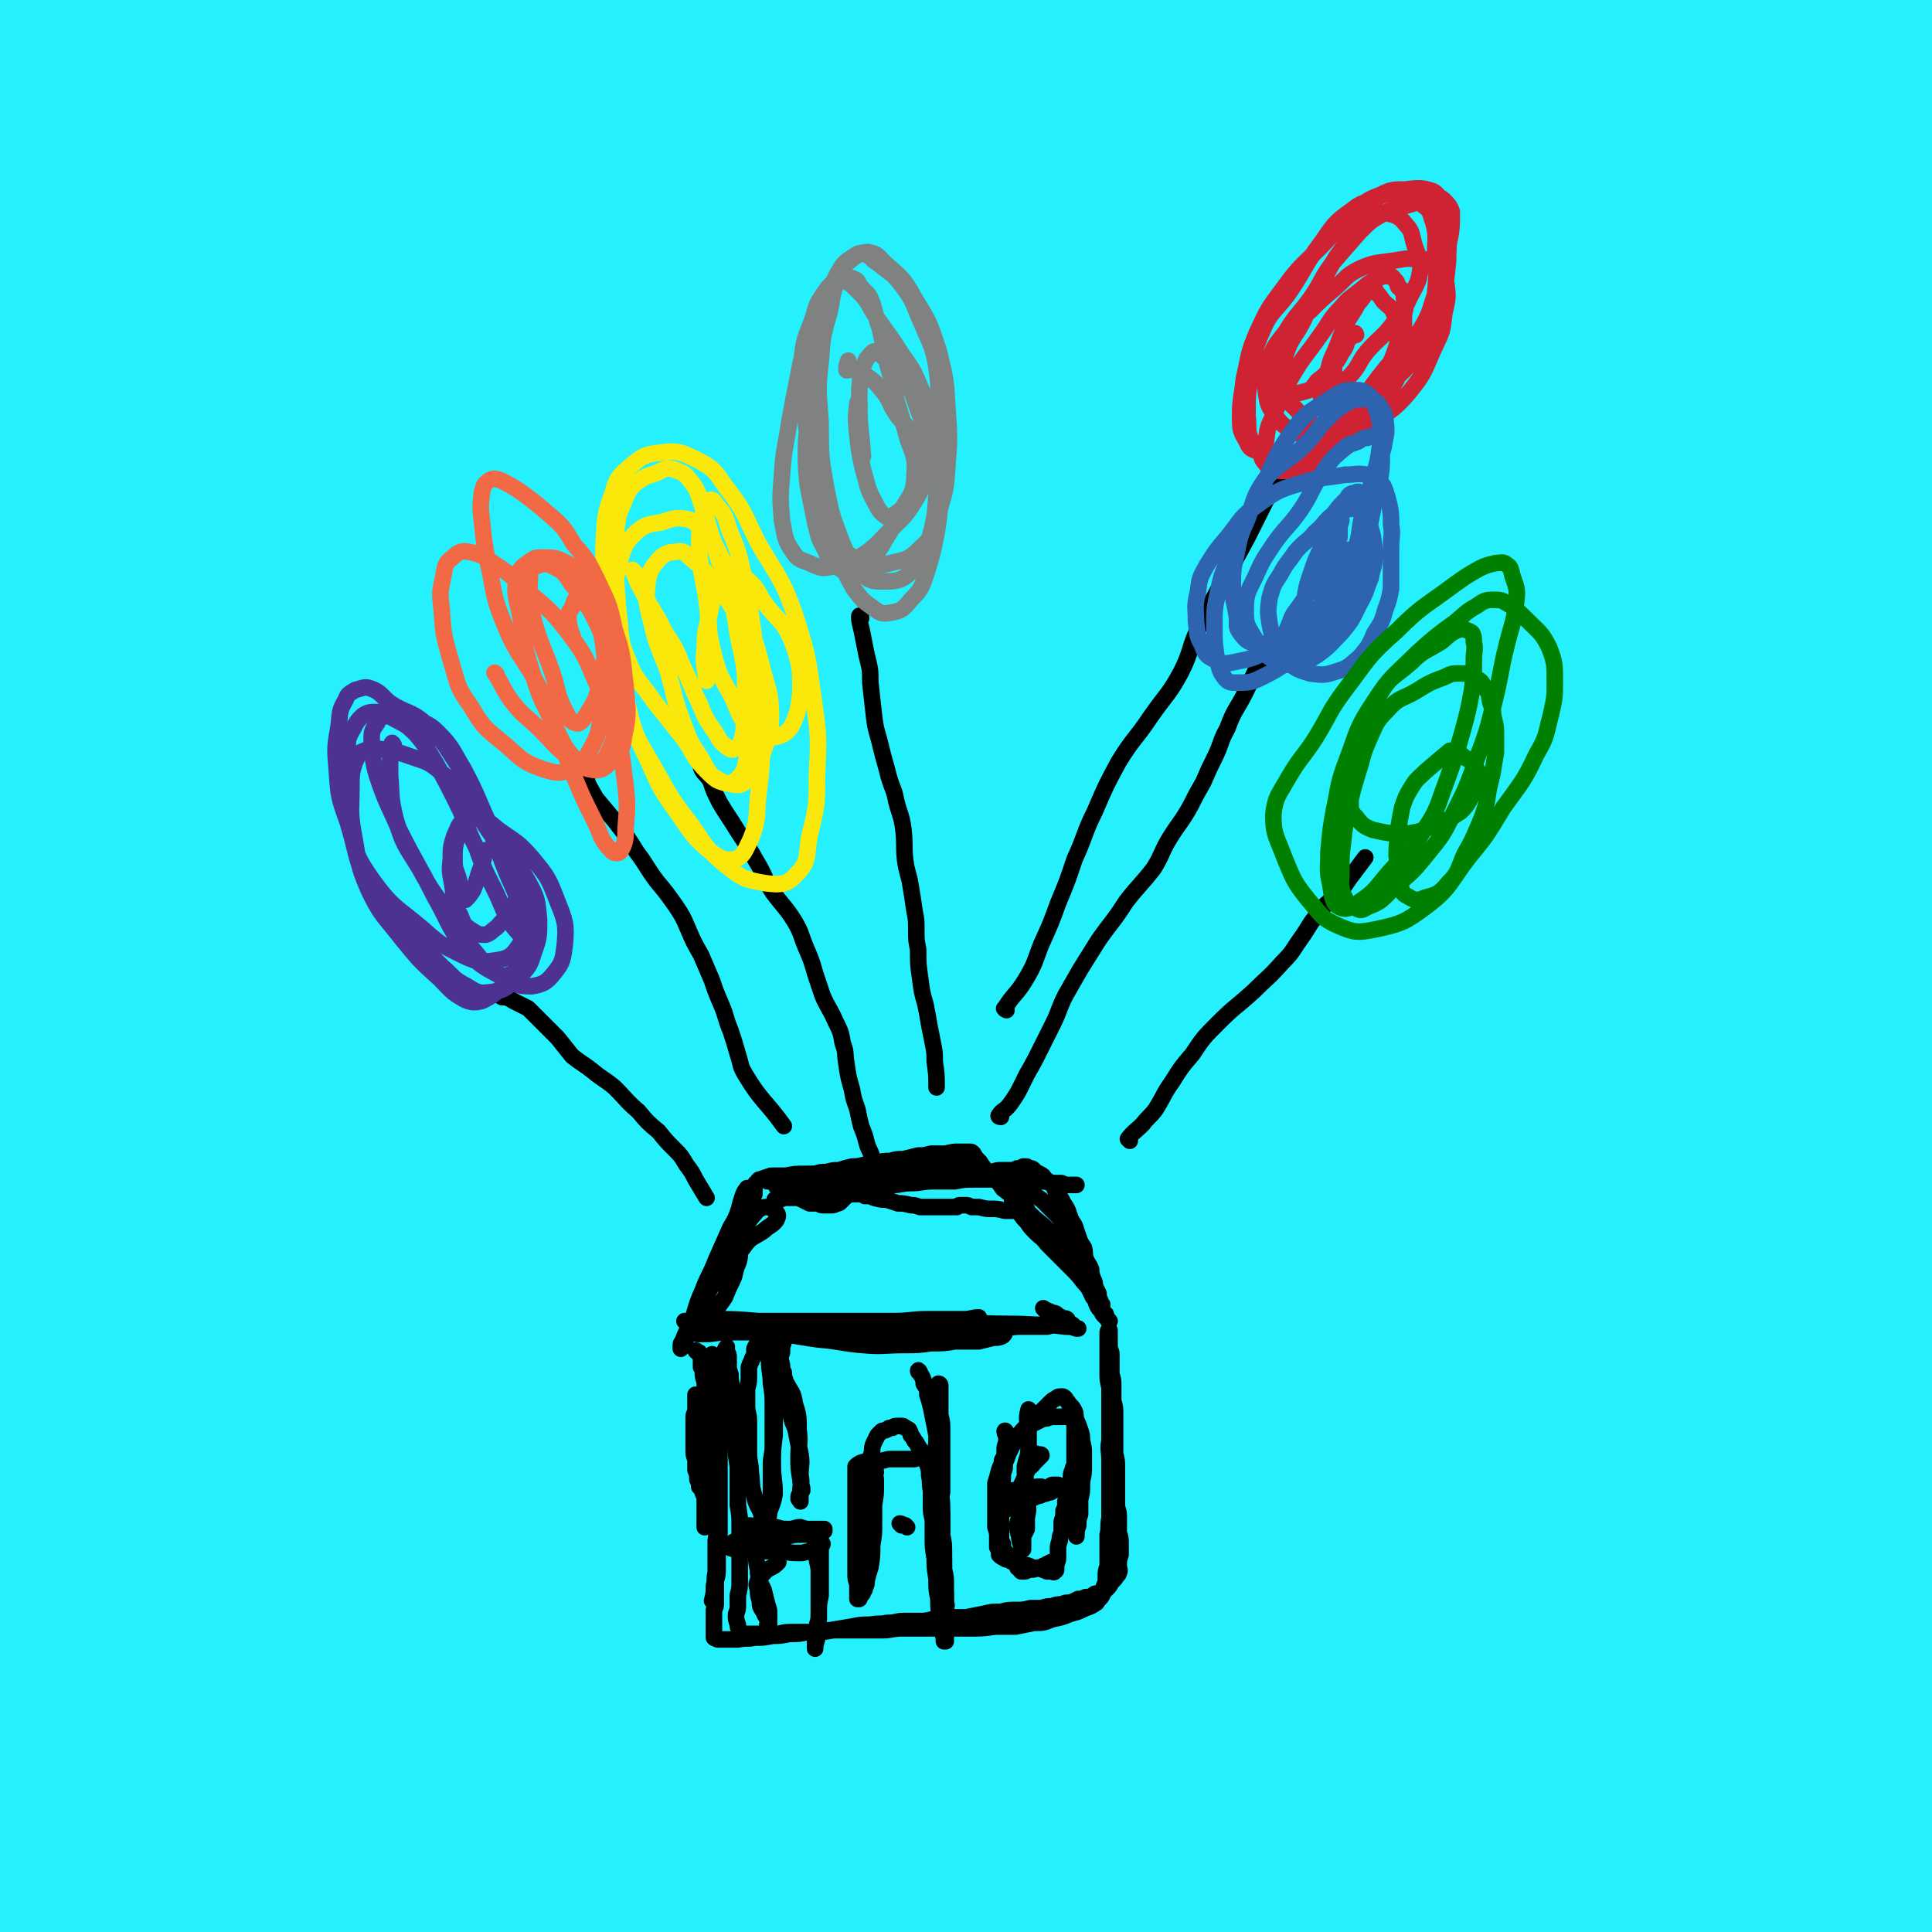 <svg viewBox='0 0 1050 1050' version='1.1' xmlns='http://www.w3.org/2000/svg' xmlns:xlink='http://www.w3.org/1999/xlink'><g fill='none' stroke='#25F0FD' stroke-width='9' stroke-linecap='round' stroke-linejoin='round'><path d='M396,168c0,0 -1,-2 -1,-1 -17,24 -17,25 -34,50 -29,41 -29,41 -56,82 -27,40 -25,41 -53,81 -24,34 -25,33 -50,66 -17,23 -17,23 -34,46 -5,7 -10,14 -10,15 -1,0 4,-6 8,-12 13,-22 12,-23 26,-44 24,-36 24,-36 50,-70 18,-23 19,-23 37,-45 14,-16 14,-15 27,-31 11,-14 10,-14 21,-27 12,-14 12,-14 24,-28 11,-13 13,-12 22,-25 6,-8 6,-9 8,-18 1,-4 0,-7 -3,-8 -6,-1 -8,0 -15,3 -15,7 -15,8 -27,19 -19,16 -18,17 -35,36 -20,22 -21,21 -39,44 -21,26 -22,26 -41,53 -20,29 -19,30 -37,60 -16,29 -15,30 -30,59 -10,20 -10,20 -19,40 -3,7 -6,15 -6,15 1,-1 3,-9 8,-16 11,-16 13,-15 24,-32 15,-22 13,-24 28,-46 17,-26 17,-26 35,-51 20,-30 21,-29 41,-59 33,-49 33,-49 65,-98 '/></g>
<g fill='none' stroke='#25F0FD' stroke-width='120' stroke-linecap='round' stroke-linejoin='round'><path d='M488,176c0,-1 0,-1 -1,-1 -9,0 -10,-2 -18,2 -24,12 -27,10 -46,29 -49,50 -49,52 -90,110 -44,61 -42,63 -81,128 -40,65 -42,65 -78,133 -28,55 -28,55 -51,113 -15,40 -15,40 -24,82 -3,11 -6,24 0,22 14,-3 24,-13 40,-33 47,-57 46,-59 86,-121 53,-80 50,-82 100,-164 49,-82 48,-83 97,-165 30,-49 33,-48 60,-98 17,-30 17,-31 29,-63 2,-6 4,-14 -1,-13 -18,7 -25,12 -45,29 -69,60 -68,61 -132,125 -69,71 -68,72 -134,146 -54,59 -55,58 -105,120 -32,38 -35,37 -59,80 -12,23 -20,36 -15,51 4,10 21,8 35,-2 53,-38 59,-39 100,-94 78,-107 74,-112 137,-229 65,-122 60,-124 119,-249 38,-80 37,-81 76,-161 13,-26 15,-25 28,-50 1,-2 1,-6 0,-4 -22,25 -25,27 -47,57 -61,86 -61,86 -118,175 -63,97 -63,97 -121,197 -53,91 -54,91 -102,185 -35,71 -35,71 -64,145 -13,35 -21,40 -21,73 -1,9 13,17 20,10 28,-33 29,-43 49,-91 46,-106 44,-107 83,-216 37,-101 35,-101 71,-203 29,-82 28,-82 58,-164 14,-39 16,-38 30,-77 6,-14 9,-22 10,-28 0,-3 -4,4 -7,10 -25,39 -28,38 -50,79 -46,85 -46,85 -87,172 -41,88 -41,88 -77,178 -32,80 -33,80 -60,160 -18,55 -18,55 -31,111 -6,28 -5,29 -6,57 -1,7 0,16 3,13 7,-9 11,-17 16,-37 16,-58 15,-58 25,-117 11,-72 9,-72 17,-144 8,-68 10,-68 16,-137 5,-48 3,-48 5,-97 0,-25 2,-26 -1,-51 -2,-10 -3,-12 -9,-20 -3,-3 -6,-5 -10,-3 -6,4 -6,7 -9,15 -8,18 -8,18 -12,38 -8,39 -8,39 -13,79 -6,43 -5,44 -9,87 -4,40 -4,40 -8,80 -3,33 -2,33 -5,65 -1,18 -1,18 -3,36 0,5 -1,6 -3,9 0,1 -1,0 -1,-2 -1,-2 -1,-3 0,-6 2,-23 5,-23 6,-46 0,-50 -2,-50 -4,-101 -1,-48 -3,-48 -4,-96 0,-30 3,-30 3,-59 0,-21 -2,-21 -3,-42 -1,-13 0,-13 -1,-27 0,-5 0,-5 -1,-11 0,-1 0,-2 0,-2 -1,0 -1,0 -1,0 -1,4 -1,4 -1,7 0,13 0,13 0,26 -1,34 -2,34 -2,68 -1,59 -2,59 -1,118 1,53 2,53 4,106 1,28 2,28 3,56 1,15 1,15 1,31 0,7 0,7 -1,14 0,1 0,2 0,1 0,-2 0,-3 0,-7 0,-15 0,-15 0,-31 0,-51 1,-51 2,-102 1,-47 1,-47 2,-94 1,-35 1,-35 1,-70 0,-22 0,-22 -1,-45 0,-22 0,-22 -1,-44 -1,-16 -1,-16 -2,-32 -1,-11 -1,-11 -2,-22 -2,-12 -2,-12 -3,-24 -2,-13 -3,-13 -4,-25 -1,-13 -1,-13 -1,-26 -1,-13 -2,-13 -3,-26 0,-12 0,-12 1,-24 1,-9 0,-10 2,-19 2,-6 3,-6 5,-12 1,-3 1,-3 2,-5 3,-4 3,-4 7,-6 4,-3 5,-3 10,-4 6,-1 6,0 13,1 10,2 10,3 20,6 16,4 16,3 31,8 14,4 13,5 27,9 18,5 18,6 36,10 21,5 21,4 43,8 22,4 23,3 46,8 24,4 23,7 47,10 21,2 21,0 43,0 22,0 22,-1 44,-1 24,0 24,0 47,1 25,1 25,3 49,4 25,1 25,0 50,0 23,-1 23,-2 47,-3 22,0 22,2 44,2 19,-1 19,-1 38,-2 17,-2 18,-2 35,-4 15,-3 15,-4 31,-7 16,-2 16,-2 32,-3 15,-1 16,-1 31,-1 15,-1 15,-2 29,-3 12,0 12,-1 25,0 10,0 10,0 21,1 11,1 11,1 23,2 8,1 8,1 17,1 9,1 9,1 17,2 8,1 8,1 16,2 6,1 6,1 13,3 6,1 6,1 12,3 4,1 5,1 9,3 3,1 3,1 6,3 3,2 3,2 7,3 2,2 2,2 5,3 2,1 2,0 4,1 1,1 1,1 2,2 0,1 1,1 1,2 1,3 1,3 2,6 1,6 1,6 1,12 1,10 0,10 0,20 0,16 0,16 -1,31 -1,24 -2,24 -3,48 -2,26 -2,26 -3,53 -1,27 -1,27 -1,55 -1,31 -1,31 0,62 1,36 1,36 3,72 1,28 1,28 3,56 1,23 1,23 3,46 1,21 1,21 2,43 1,22 1,22 1,45 0,25 0,25 0,49 1,27 1,27 1,53 0,23 0,23 -1,47 0,22 1,22 0,43 0,17 0,18 -1,35 0,12 0,12 -1,25 -1,13 -1,13 -2,26 -1,10 -1,10 -2,19 -1,6 -1,6 -2,12 0,5 0,5 0,10 0,2 0,2 0,4 0,2 0,2 0,3 0,1 0,1 1,2 0,0 0,0 0,0 -1,2 0,3 -1,4 -3,4 -3,4 -7,8 -5,6 -5,6 -10,11 -6,5 -6,6 -12,10 -8,6 -8,6 -18,10 -15,6 -15,5 -31,10 -19,5 -19,5 -39,10 -19,4 -19,3 -38,8 -16,4 -16,4 -32,9 -13,3 -13,3 -26,7 -13,3 -12,4 -25,7 -12,3 -12,3 -24,5 -14,3 -14,3 -28,6 -14,3 -14,3 -28,6 -16,2 -16,2 -32,5 -17,2 -17,2 -34,5 -20,2 -20,3 -40,5 -21,2 -21,2 -41,2 -21,1 -21,-1 -42,-1 -17,0 -17,0 -34,1 -18,0 -18,0 -36,0 -16,1 -16,2 -33,2 -16,1 -16,1 -33,2 -19,1 -19,1 -37,2 -20,1 -20,1 -40,1 -21,1 -21,1 -41,0 -20,0 -20,0 -41,-1 -20,0 -20,0 -41,-1 -17,0 -17,-1 -34,-1 -19,-1 -19,-1 -38,-1 -17,0 -17,0 -34,1 -7,0 -7,0 -13,1 -4,0 -4,0 -8,1 -3,1 -3,1 -5,2 -6,4 -5,5 -11,9 -4,3 -4,2 -8,4 0,0 0,0 0,0 1,0 1,0 2,0 4,0 4,-1 8,0 11,3 10,5 22,7 32,5 32,3 64,7 54,5 54,5 109,11 67,7 67,7 135,14 62,7 62,9 125,13 57,4 57,5 115,3 43,-1 43,-4 86,-7 37,-2 37,-1 74,-4 33,-2 33,-3 66,-7 25,-2 25,-2 50,-5 21,-2 21,-3 41,-4 19,-2 19,-2 39,-3 17,-1 17,-1 34,-2 10,0 10,1 19,0 5,0 5,0 10,0 2,0 2,0 5,-1 1,0 1,0 1,0 1,0 1,1 1,0 0,-1 0,-1 0,-3 0,-3 -1,-3 -1,-7 0,-4 1,-4 1,-8 1,-9 2,-9 2,-18 1,-12 1,-12 1,-24 0,-18 1,-18 0,-37 0,-24 0,-24 -1,-48 -1,-41 -1,-41 -3,-81 -3,-48 -3,-48 -6,-96 -4,-64 -5,-64 -8,-129 -3,-44 -2,-44 -5,-88 0,-15 0,-15 -1,-31 -1,-8 -1,-8 -2,-16 0,-2 0,-3 -1,-3 0,0 0,2 0,4 -3,15 -5,15 -7,30 -6,48 -7,48 -9,96 -3,64 -3,64 -1,129 1,64 4,64 7,127 2,46 2,46 3,93 0,26 -1,26 -2,53 -1,10 2,13 -2,21 -1,2 -5,3 -7,0 -8,-11 -10,-13 -13,-28 -11,-49 -10,-50 -16,-101 -7,-71 -6,-71 -9,-143 -3,-75 -4,-75 -3,-149 0,-68 1,-68 5,-136 3,-51 5,-51 10,-102 3,-30 4,-30 6,-60 1,-14 2,-15 -1,-27 0,-4 -4,-6 -5,-4 -9,10 -9,13 -15,28 -22,57 -24,56 -41,114 -22,74 -20,75 -37,151 -16,73 -15,73 -28,146 -11,64 -11,64 -19,129 -6,52 -7,52 -9,105 -2,33 -2,34 1,66 1,12 1,19 6,24 4,2 9,-3 11,-10 17,-37 23,-37 29,-78 16,-115 11,-117 16,-234 6,-123 0,-123 7,-247 6,-116 6,-116 21,-231 13,-98 18,-97 36,-194 9,-47 10,-47 18,-94 3,-16 3,-17 3,-32 0,-1 -3,-2 -4,-1 -6,10 -6,11 -11,23 -17,37 -19,36 -33,74 -31,89 -34,88 -56,179 -25,102 -20,103 -38,206 -17,95 -17,95 -31,191 -11,77 -11,77 -20,154 -7,47 -9,47 -12,95 -2,26 -3,27 1,53 1,8 3,17 9,15 14,-5 23,-10 32,-29 30,-65 32,-68 45,-140 23,-127 14,-129 29,-258 13,-126 9,-127 27,-252 16,-116 19,-116 41,-231 12,-65 17,-64 29,-128 3,-22 3,-25 1,-45 -1,-3 -5,-4 -7,-1 -20,22 -21,24 -36,52 -41,78 -41,79 -75,160 -43,103 -43,104 -80,210 -40,112 -40,113 -75,227 -32,106 -29,107 -58,215 -22,79 -25,79 -44,159 -13,54 -14,54 -22,109 -3,22 -6,30 0,45 2,5 11,2 15,-5 27,-39 31,-40 47,-86 40,-118 37,-120 65,-241 31,-135 24,-136 53,-271 29,-132 27,-133 62,-263 25,-91 28,-91 59,-180 11,-32 15,-31 27,-62 1,-5 2,-12 -1,-10 -9,8 -12,14 -23,29 -46,68 -49,67 -90,137 -59,103 -58,104 -111,211 -59,120 -59,120 -112,243 -49,113 -50,113 -91,229 -33,93 -31,94 -56,189 -14,53 -18,55 -21,108 -2,20 -2,34 11,39 15,6 29,0 44,-17 51,-58 56,-61 89,-133 57,-124 48,-129 91,-260 45,-137 43,-138 86,-276 40,-126 37,-127 80,-253 25,-74 29,-73 57,-146 8,-19 14,-26 14,-40 1,-4 -7,0 -12,5 -35,33 -36,33 -67,70 -71,88 -71,88 -138,180 -73,101 -73,101 -142,205 -63,94 -62,94 -122,190 -44,71 -48,69 -85,143 -23,46 -25,47 -35,97 -4,21 -7,34 7,44 14,12 30,12 49,-1 58,-41 65,-45 106,-106 71,-108 68,-113 120,-233 55,-127 46,-131 94,-261 37,-99 39,-98 76,-196 13,-35 16,-36 24,-71 1,-5 -1,-13 -6,-10 -24,15 -28,20 -51,46 -71,80 -71,80 -136,165 -79,103 -77,105 -150,212 -71,102 -71,102 -138,207 -54,83 -55,82 -104,168 -29,49 -30,49 -52,101 -6,14 -12,29 -5,32 11,4 25,-4 41,-19 51,-49 51,-51 95,-108 54,-72 53,-73 101,-149 62,-99 59,-101 119,-202 32,-54 32,-54 64,-108 13,-23 16,-27 26,-46 1,-2 -2,2 -4,5 -36,38 -38,36 -73,76 -71,82 -71,82 -138,167 -69,87 -70,86 -135,176 -55,75 -56,75 -105,153 -27,42 -30,42 -47,88 -12,32 -16,38 -11,69 2,15 13,26 26,21 34,-12 42,-21 68,-56 40,-54 36,-59 64,-122 23,-55 20,-57 38,-114 13,-44 14,-44 25,-89 6,-25 7,-25 8,-50 0,-10 0,-14 -6,-20 -4,-4 -8,-3 -14,0 -14,6 -15,7 -25,19 -23,27 -26,27 -42,58 -22,45 -18,47 -33,95 -15,46 -16,46 -27,94 -8,37 -8,38 -13,76 -2,22 0,23 0,45 0,9 -1,10 0,18 0,1 1,2 2,1 1,-8 1,-9 1,-19 2,-26 4,-26 4,-53 -1,-39 -1,-39 -5,-79 -3,-42 -5,-42 -9,-84 -5,-40 -5,-40 -8,-79 -3,-32 -1,-33 -4,-64 -2,-17 0,-18 -5,-34 -2,-6 -4,-9 -9,-10 -5,0 -7,2 -10,7 -6,7 -6,8 -9,17 -6,17 -6,18 -9,36 -5,30 -5,30 -7,60 -3,48 -2,48 -2,95 0,47 0,47 1,93 0,36 1,36 1,72 0,20 0,20 0,40 -1,7 0,10 -1,14 0,1 -1,-2 -1,-4 -2,-7 -3,-7 -4,-14 -4,-44 -5,-44 -7,-88 -4,-53 -3,-54 -4,-107 -2,-44 -2,-44 -2,-88 -1,-32 -1,-32 0,-64 0,-17 0,-17 2,-34 1,-5 1,-6 3,-10 1,-1 2,-1 2,0 3,5 4,6 4,12 1,12 0,13 -1,25 -3,30 -4,30 -6,60 -3,55 -3,55 -4,110 -1,51 -1,51 1,102 0,24 1,24 3,47 1,8 1,8 3,15 1,1 2,3 3,3 1,-1 1,-2 2,-5 5,-16 6,-16 10,-33 9,-45 7,-46 15,-91 9,-47 6,-48 19,-93 9,-33 8,-35 24,-64 10,-18 12,-19 28,-31 7,-5 11,-7 17,-4 8,5 8,9 11,20 5,22 4,23 4,45 0,44 -1,44 -3,88 -1,46 -3,46 -4,92 -1,34 -2,34 0,68 2,16 1,18 7,33 2,5 5,7 10,5 19,-8 22,-9 37,-25 36,-38 35,-39 65,-83 36,-55 33,-57 66,-114 30,-51 31,-51 59,-103 22,-39 19,-41 41,-79 11,-19 13,-18 25,-36 3,-4 7,-10 5,-9 -4,1 -9,5 -16,13 -20,25 -21,25 -38,53 -37,62 -38,62 -71,126 -39,73 -39,73 -72,149 -23,53 -23,53 -41,108 -11,37 -11,38 -17,76 -2,12 -6,23 0,25 7,2 15,-7 25,-18 37,-48 39,-48 70,-101 46,-78 43,-80 84,-162 46,-89 42,-91 90,-179 30,-56 30,-56 65,-109 26,-39 26,-39 56,-75 12,-14 14,-17 27,-25 3,-1 5,3 4,7 -17,34 -20,34 -41,67 -49,79 -51,78 -100,157 -50,82 -49,82 -98,165 -43,72 -48,70 -86,145 -17,34 -18,37 -24,72 -1,8 2,13 9,13 28,0 36,3 63,-14 63,-39 66,-42 118,-97 59,-64 55,-69 105,-141 46,-68 44,-69 86,-139 29,-48 27,-49 55,-98 10,-19 15,-21 22,-38 1,-2 -5,-4 -8,-1 -26,23 -28,24 -50,53 -55,75 -56,75 -103,155 -53,89 -49,91 -97,182 -38,72 -36,72 -75,144 -18,34 -19,34 -39,68 -1,2 -5,6 -4,4 16,-32 20,-36 39,-71 45,-82 43,-83 88,-165 43,-77 42,-77 89,-152 38,-63 39,-63 81,-123 28,-40 29,-40 60,-79 11,-13 19,-20 22,-25 2,-2 -7,6 -13,12 -39,41 -40,40 -77,83 -60,69 -59,70 -116,141 -51,63 -50,64 -100,128 -28,36 -28,36 -55,72 -5,8 -14,18 -9,17 11,-4 23,-10 40,-27 57,-53 58,-54 108,-114 58,-68 55,-70 108,-142 44,-62 43,-63 86,-125 23,-34 23,-34 45,-67 5,-8 12,-17 10,-15 -2,2 -9,11 -16,23 -39,61 -43,59 -77,122 -45,84 -46,84 -81,173 -31,77 -29,78 -50,159 -13,48 -18,50 -18,97 -1,18 4,30 18,34 19,4 28,-3 48,-20 41,-34 43,-37 74,-82 34,-50 30,-53 57,-108 23,-47 23,-48 43,-96 11,-29 10,-29 20,-58 3,-8 6,-15 5,-17 -1,-1 -6,4 -11,10 -23,27 -23,27 -45,56 -33,46 -33,46 -64,92 -26,37 -24,38 -49,75 -16,23 -18,22 -33,44 -4,7 -8,12 -5,15 5,5 11,3 21,1 30,-8 32,-6 59,-20 37,-19 37,-21 70,-46 28,-21 27,-22 53,-47 18,-17 18,-17 34,-35 7,-8 9,-9 13,-16 1,-1 -1,0 -3,1 -15,12 -16,11 -30,25 -25,23 -25,23 -48,48 -22,24 -22,24 -42,49 -10,12 -9,13 -18,25 0,0 -1,0 -1,0 14,-23 20,-21 30,-47 30,-77 29,-78 50,-157 29,-109 27,-110 49,-220 19,-99 18,-99 34,-199 10,-67 14,-67 18,-135 2,-40 5,-43 -6,-80 -7,-22 -11,-28 -31,-37 -28,-13 -34,-12 -67,-7 -60,11 -61,15 -118,38 -68,28 -67,31 -133,63 -59,29 -58,32 -118,59 -44,20 -44,21 -90,37 -22,7 -24,8 -46,10 -5,1 -10,-1 -8,-6 6,-19 11,-21 24,-42 39,-61 40,-60 80,-121 42,-64 42,-64 84,-128 35,-53 35,-53 71,-105 18,-26 19,-26 36,-52 4,-6 10,-13 7,-12 -9,0 -17,5 -32,14 -48,29 -50,27 -95,62 -58,44 -55,47 -110,97 -46,42 -46,43 -92,86 -26,24 -26,24 -53,49 -6,5 -12,11 -13,11 -1,0 5,-6 11,-12 31,-35 33,-33 63,-70 41,-51 39,-53 78,-106 31,-43 32,-43 61,-87 15,-22 15,-22 27,-45 2,-3 5,-9 2,-8 -14,6 -19,9 -36,23 -46,37 -45,39 -89,79 -51,48 -50,49 -101,98 -39,37 -40,37 -80,73 -18,17 -17,17 -36,32 -2,2 -6,4 -6,2 2,-10 2,-14 9,-26 22,-34 25,-32 49,-65 31,-44 31,-44 61,-89 18,-27 17,-28 34,-56 5,-9 9,-14 9,-17 1,-2 -3,4 -8,7 -25,24 -26,23 -51,48 -42,44 -42,44 -81,91 -21,25 -20,25 -38,52 -10,16 -11,16 -19,34 -2,4 -3,11 -1,10 6,-2 10,-7 18,-16 33,-36 34,-35 64,-74 33,-44 30,-46 62,-90 19,-27 19,-27 40,-53 5,-6 10,-12 10,-13 1,-1 -3,5 -8,10 -21,24 -24,22 -44,47 -37,44 -36,45 -70,92 -23,31 -25,30 -43,64 -9,17 -10,19 -11,38 0,8 1,15 8,15 23,-1 28,-5 52,-17 62,-31 61,-34 120,-70 63,-38 62,-40 124,-79 59,-37 57,-39 117,-74 48,-28 48,-29 98,-52 25,-11 29,-16 52,-16 9,0 14,8 12,16 -7,29 -13,30 -31,58 -32,51 -34,49 -68,98 -26,37 -27,36 -51,73 -13,18 -14,18 -24,37 -1,3 -1,8 2,7 14,-1 18,-3 33,-11 40,-22 41,-22 78,-50 41,-31 39,-33 78,-67 28,-24 27,-26 56,-48 14,-12 15,-12 31,-21 1,0 4,0 3,1 -9,11 -11,12 -22,24 -32,34 -32,34 -64,68 -34,36 -34,36 -68,73 -19,20 -20,19 -38,40 -5,4 -8,10 -8,10 0,1 4,-4 8,-8 16,-20 15,-20 31,-41 31,-39 32,-39 62,-79 27,-36 27,-36 52,-74 13,-19 12,-20 24,-40 2,-2 6,-6 5,-4 -3,7 -6,11 -13,21 -29,41 -29,41 -60,81 -38,49 -38,48 -78,96 -23,28 -23,28 -48,54 -8,10 -10,9 -19,17 0,1 0,2 1,1 10,-5 10,-5 21,-12 34,-21 35,-20 69,-43 47,-33 47,-34 93,-69 43,-32 42,-32 85,-65 30,-23 31,-23 62,-46 15,-12 15,-13 31,-24 3,-2 8,-4 8,-1 1,3 -2,7 -6,12 -4,8 -5,7 -11,14 '/></g>
<g fill='none' stroke='#000000' stroke-width='9' stroke-linecap='round' stroke-linejoin='round'><path d='M450,721c0,-1 -2,-1 -1,-1 6,-1 7,-1 14,0 2,0 2,2 3,2 4,0 5,-1 9,-1 2,0 4,0 5,0 0,0 -1,0 -2,0 -1,0 -1,-1 -3,-1 -3,-1 -3,-1 -6,-1 -9,0 -9,0 -17,0 -14,1 -14,1 -27,2 -8,0 -8,0 -17,1 -8,0 -8,1 -17,1 -5,1 -5,1 -10,1 -1,0 -2,1 -2,1 1,0 2,0 4,0 6,0 6,-1 12,-1 10,0 10,0 20,0 15,1 15,2 30,4 12,1 12,2 24,3 11,1 11,0 22,0 8,0 8,0 15,-1 7,0 7,0 13,-1 3,0 3,0 6,-1 1,0 1,0 1,0 0,-1 -1,-1 -2,-2 -4,0 -5,1 -9,1 -10,-1 -10,-1 -21,-3 -12,-2 -12,-3 -25,-4 -15,-2 -15,-1 -31,-2 -13,0 -13,0 -26,0 -12,-1 -12,-1 -24,-1 -6,0 -6,0 -12,1 -2,0 -3,0 -4,0 0,0 1,0 2,0 5,0 5,0 10,0 10,1 10,1 19,2 16,1 16,1 33,4 14,1 14,2 28,4 11,1 11,1 22,1 9,1 9,1 19,0 6,0 6,0 12,0 4,0 4,-1 8,-1 1,0 1,0 2,-1 1,0 2,0 2,-1 -1,0 -2,0 -4,0 -5,0 -5,0 -10,0 -11,-1 -11,-1 -22,-2 -15,-1 -15,-1 -31,-2 -15,-1 -15,-1 -31,-2 -11,0 -11,0 -23,-1 -7,0 -7,-1 -15,-1 -4,0 -4,0 -7,0 -1,0 -2,-1 -2,-1 0,0 1,0 3,0 5,0 5,1 11,1 12,1 12,0 24,2 14,1 14,2 29,4 12,2 12,3 25,4 12,1 12,0 25,1 9,0 9,0 19,0 6,0 6,0 12,0 4,-1 4,-1 8,-2 3,0 3,0 5,-1 1,-1 1,-1 1,-2 0,0 0,-1 0,-1 -2,0 -2,0 -4,0 -8,0 -8,1 -15,1 -13,0 -13,-1 -27,-2 -18,0 -18,0 -37,0 -15,0 -15,0 -29,-1 -11,0 -11,0 -21,0 -7,-1 -7,-1 -15,-1 -4,-1 -4,-1 -7,-1 -1,0 -1,-1 -1,-1 0,0 1,0 2,0 4,0 4,0 8,0 9,1 9,1 18,1 13,1 13,2 26,3 13,0 13,0 27,0 12,1 12,1 24,1 10,0 10,0 19,0 9,0 9,0 18,-1 10,0 10,0 21,-1 8,0 8,0 16,0 4,-1 4,-1 8,-1 3,0 3,0 6,1 1,0 1,0 2,1 0,0 1,0 1,0 -1,0 -1,0 -1,0 -3,-1 -3,-1 -6,-1 -8,-1 -8,-1 -16,-1 -16,-1 -16,0 -31,-1 -17,0 -17,1 -33,0 -17,0 -17,-1 -33,-1 -15,0 -15,1 -30,1 -13,0 -13,0 -26,0 -9,0 -9,-1 -19,-1 -5,0 -5,0 -10,0 -3,0 -3,0 -5,0 0,0 -1,0 -1,0 2,0 3,0 5,0 2,0 2,1 5,1 5,0 5,0 11,-1 8,0 8,0 16,0 12,0 12,0 23,0 13,0 13,0 26,0 12,0 12,0 25,0 9,0 9,-1 18,-1 6,0 6,0 12,0 4,0 4,0 8,0 4,0 4,-1 8,-1 '/><path d='M388,718c-1,-1 -2,-1 -1,-1 2,-6 3,-6 7,-12 2,-5 2,-5 4,-9 2,-4 1,-5 3,-9 2,-5 0,-6 3,-9 4,-6 5,-5 11,-9 3,-3 5,-3 7,-6 1,-2 1,-3 0,-4 -2,-2 -2,-2 -4,-3 -3,0 -3,0 -5,1 -2,1 -2,2 -4,4 -3,4 -3,4 -6,8 -5,8 -5,8 -9,16 -5,9 -5,9 -10,19 -3,7 -3,7 -6,15 -2,4 -2,4 -5,8 -1,3 -1,3 -3,5 0,0 0,1 0,1 0,0 0,-1 0,-1 0,-2 0,-2 1,-3 1,-3 1,-3 2,-5 2,-5 2,-4 4,-9 2,-7 2,-7 5,-14 3,-8 4,-8 7,-16 4,-9 4,-9 8,-18 3,-5 3,-5 5,-11 1,-3 1,-3 3,-6 0,-2 0,-2 1,-3 0,-1 0,-2 0,-1 -1,1 -1,1 -2,3 -2,6 -2,6 -3,12 -3,8 -3,8 -6,16 -3,7 -2,8 -5,15 -2,5 -2,5 -5,10 -1,3 -1,3 -3,6 -1,1 -1,1 -2,2 0,1 0,2 0,1 0,-1 0,-1 1,-3 1,-3 2,-3 3,-6 2,-4 2,-4 5,-7 2,-5 3,-5 5,-10 3,-5 3,-5 5,-10 2,-4 3,-4 4,-8 2,-3 2,-3 3,-6 1,-3 1,-3 2,-5 0,-2 0,-2 1,-3 0,-2 0,-2 1,-4 0,-1 0,-1 0,-2 0,-1 0,-1 0,-2 0,0 0,0 0,-1 1,0 0,-1 1,-1 1,-1 1,-2 2,-2 3,-1 3,-1 6,-2 4,0 4,0 8,0 5,-1 5,-1 10,-1 6,0 6,0 12,-1 6,0 6,0 13,0 8,-1 8,-1 15,-1 7,0 7,0 13,-1 4,0 4,0 8,-1 4,0 4,0 7,0 2,-1 2,-1 5,-1 2,-1 2,-1 5,-1 2,0 2,0 4,0 1,-1 1,-1 3,-1 1,0 1,0 2,0 0,0 0,0 0,0 -2,0 -2,1 -4,1 -3,1 -3,0 -5,1 -5,1 -5,1 -10,2 -5,2 -5,2 -11,3 -6,1 -6,1 -11,2 -6,2 -6,2 -12,3 -4,1 -4,1 -9,2 -6,1 -6,1 -12,3 -6,1 -6,1 -12,1 -4,1 -4,1 -7,2 -3,0 -3,0 -6,0 -2,1 -2,1 -4,1 0,0 0,0 0,0 0,0 1,0 2,0 1,0 1,0 3,-1 3,0 3,0 6,0 4,-1 4,-1 8,-1 5,-1 5,0 11,-1 7,-1 7,-1 13,-2 7,-1 7,-1 13,-2 5,-1 5,-1 11,-2 5,-1 5,-1 10,-2 5,-1 5,-1 9,-1 5,-1 5,-1 10,-2 4,0 4,0 9,-1 3,0 3,0 7,0 3,0 3,0 6,0 3,-1 3,-1 5,-1 2,0 2,0 4,0 1,0 1,0 3,0 1,0 1,-1 2,-1 1,0 1,0 1,0 1,0 1,0 2,-1 0,0 1,0 1,0 1,0 1,0 1,0 1,1 1,1 2,1 1,0 1,0 2,1 1,1 1,1 3,2 2,1 2,1 3,3 2,1 2,1 4,3 2,3 1,3 3,5 2,3 2,3 3,5 2,3 2,3 3,6 1,3 1,3 3,6 1,3 1,3 2,6 1,3 1,3 3,6 1,3 0,3 1,6 1,3 2,3 3,6 0,2 0,2 1,5 1,2 1,2 1,4 1,2 1,2 2,4 0,2 0,2 1,4 0,1 0,1 1,2 0,2 0,2 0,3 1,1 1,1 1,2 1,0 1,0 1,1 1,1 0,1 1,2 0,0 0,0 0,0 0,1 1,1 1,1 -1,0 -1,-1 -1,-1 -1,-1 -1,-1 -2,-2 -1,-2 -1,-2 -3,-5 -1,-3 -1,-3 -3,-5 -2,-4 -2,-5 -5,-8 -3,-4 -3,-4 -7,-8 -3,-3 -3,-3 -7,-7 -3,-3 -3,-3 -6,-6 -3,-4 -3,-3 -6,-6 -3,-3 -3,-3 -5,-6 -2,-2 -2,-2 -4,-5 -1,-2 -1,-2 -2,-4 -1,-1 -1,-1 -2,-3 0,-2 0,-2 0,-3 0,-1 0,-1 1,-2 0,0 1,-1 2,0 2,0 2,0 4,1 3,1 3,1 6,2 3,2 3,2 5,4 3,3 3,3 5,5 3,3 3,3 5,6 2,4 2,4 4,8 2,4 2,4 4,8 2,4 2,4 3,8 2,4 2,4 4,8 1,3 1,3 2,6 1,3 1,3 3,5 0,2 0,2 1,4 1,1 1,1 1,2 0,1 0,1 1,1 0,1 0,1 0,1 0,0 -1,-1 -1,-1 -1,-1 -1,-1 -1,-2 -2,-2 -2,-2 -3,-4 -1,-3 -1,-3 -2,-5 -2,-3 -1,-4 -3,-7 -2,-3 -2,-3 -4,-7 -2,-3 -2,-4 -5,-7 -3,-4 -3,-4 -6,-7 -4,-4 -4,-5 -7,-8 -4,-4 -5,-4 -9,-8 -4,-4 -4,-4 -8,-8 -3,-3 -3,-3 -7,-6 -2,-3 -2,-3 -5,-6 -2,-2 -2,-2 -4,-4 -2,-1 -1,-2 -3,-3 0,-1 0,-1 -1,-2 -1,-1 -1,-1 -2,-2 0,0 0,-1 -1,-1 0,-1 0,-1 0,-1 -1,-1 -1,-1 -2,-1 -1,0 -1,0 -2,0 -2,0 -2,0 -4,0 -3,0 -3,0 -7,1 -4,0 -4,0 -8,0 -4,1 -4,1 -7,1 -4,1 -4,1 -8,2 -4,0 -4,0 -7,1 -4,0 -4,0 -7,1 -4,0 -4,0 -7,1 -4,1 -4,1 -7,1 -4,1 -4,1 -7,2 -3,0 -3,0 -7,1 -3,0 -3,0 -6,1 -3,1 -3,1 -6,1 -3,1 -3,0 -6,1 -3,0 -3,0 -5,1 -2,0 -2,0 -4,0 -2,0 -2,0 -3,1 -1,0 -2,-1 -2,0 0,0 1,0 2,0 2,1 2,0 4,1 3,0 3,0 7,1 4,0 3,0 7,0 6,1 6,0 11,0 7,0 7,0 13,0 6,0 6,1 12,0 6,0 6,0 12,0 5,0 5,-1 10,-1 6,0 6,-1 12,-1 6,0 6,0 12,0 5,-1 5,-1 11,-1 5,0 5,0 10,0 5,0 5,0 9,0 4,0 4,0 8,0 4,0 4,0 8,1 3,0 3,0 6,1 3,0 3,0 6,0 2,1 2,1 5,1 1,0 1,0 3,0 '/><path d='M379,735c0,0 -1,-1 -1,-1 1,0 1,1 2,1 0,0 0,1 0,1 0,0 0,0 1,1 0,1 0,1 0,2 0,0 0,0 0,0 0,2 0,2 0,4 1,1 1,1 1,3 0,2 0,2 1,5 0,3 0,3 1,5 0,3 0,3 0,6 1,2 1,2 1,4 0,3 0,3 0,5 0,2 0,2 0,4 0,1 0,1 0,2 0,0 0,0 -1,1 0,0 0,1 0,1 1,0 1,-1 1,-1 0,0 0,0 0,-1 1,-2 1,-2 1,-4 0,-2 0,-2 0,-4 1,-2 1,-2 1,-4 0,-2 0,-2 0,-5 0,-2 0,-2 0,-4 0,-3 0,-3 0,-5 0,-2 0,-2 0,-4 0,-2 0,-2 0,-4 0,-1 0,-1 0,-2 0,-1 0,-1 0,-2 0,-1 0,-1 0,-2 0,-1 0,-1 0,-1 0,0 0,1 0,2 0,1 0,1 0,3 -1,2 -1,2 -1,5 0,3 0,3 0,7 0,4 0,4 0,7 0,5 0,5 0,10 0,4 0,4 0,9 -1,5 0,5 -1,9 0,4 0,4 -1,8 0,4 0,4 0,7 -1,3 -1,3 -1,6 0,1 0,1 0,2 0,1 0,1 0,1 -1,0 -1,0 -1,-1 -1,-2 -1,-2 -2,-3 0,-2 0,-2 -1,-4 0,-2 0,-3 -1,-5 0,-2 0,-2 0,-5 0,-2 -1,-2 -1,-5 0,-2 0,-2 0,-5 0,-3 0,-3 0,-5 0,-3 0,-3 0,-5 0,-2 0,-2 0,-4 0,-2 1,-2 1,-4 0,-2 0,-2 0,-3 0,-2 0,-2 0,-3 0,-1 0,-1 0,-1 0,-1 0,-1 0,-1 0,0 1,1 1,1 0,2 0,2 0,4 1,3 1,3 1,6 1,4 1,4 1,8 0,5 0,5 1,10 0,5 0,5 0,10 1,4 0,4 1,9 0,4 0,4 0,8 0,3 0,3 0,6 0,3 0,3 0,5 0,2 0,2 0,4 0,0 0,1 0,1 0,-2 0,-3 1,-5 0,-4 0,-4 0,-7 0,-5 0,-5 0,-9 1,-5 1,-5 1,-10 0,-5 0,-5 0,-9 0,-4 0,-4 0,-8 0,-4 0,-4 0,-7 0,-3 0,-3 0,-6 0,-3 0,-3 1,-5 0,-2 0,-2 0,-3 0,-1 -1,-2 0,-2 0,0 1,0 1,1 0,2 0,2 0,5 1,3 1,3 2,6 0,5 0,5 0,9 1,4 1,4 1,9 1,5 1,5 1,10 0,5 0,5 0,10 0,4 0,4 0,9 0,4 0,4 0,9 0,4 0,4 0,8 -1,5 -1,5 -1,9 0,4 0,4 0,8 0,4 0,4 -1,7 0,3 0,3 0,7 0,2 0,2 0,5 0,2 0,2 -1,4 0,2 0,2 0,4 0,1 0,1 0,2 0,2 0,2 0,4 0,1 0,1 0,1 0,1 0,1 0,1 0,1 0,1 0,2 0,0 0,1 0,1 1,1 1,0 2,1 2,0 2,0 4,0 3,0 3,0 7,0 5,-1 5,0 9,-1 5,0 5,0 10,-1 4,0 4,0 9,-1 5,0 5,0 10,-1 6,0 6,-1 12,-1 6,-1 6,-1 12,-2 5,-1 5,-1 10,-1 5,-1 5,0 9,-1 5,0 5,-1 9,-1 4,0 4,0 8,0 4,0 4,0 8,-1 5,0 5,0 9,-1 5,0 5,0 9,0 5,-1 5,-1 10,-2 4,-1 4,-1 9,-1 4,-1 4,-1 8,-1 4,0 4,0 8,-1 3,0 3,0 6,0 3,-1 3,-1 6,-1 2,-1 2,-1 5,-1 2,-1 2,-1 5,-1 2,-1 2,-1 4,-2 2,0 2,0 4,-1 2,0 2,0 4,-1 1,-1 1,-1 3,-1 1,-1 1,0 3,-1 1,-1 1,-1 2,-2 1,-1 1,-1 2,-3 1,-1 1,-1 2,-2 1,-2 2,-2 2,-3 1,-2 0,-2 0,-4 0,-3 0,-3 1,-6 0,-3 0,-3 0,-6 0,-3 0,-3 -1,-6 0,-4 0,-4 0,-7 0,-4 0,-4 -1,-7 0,-4 0,-4 0,-7 0,-4 0,-4 0,-7 0,-4 0,-4 0,-7 0,-4 0,-4 -1,-8 0,-4 0,-4 0,-8 0,-4 0,-4 0,-8 0,-4 0,-4 0,-7 0,-4 -1,-4 -1,-7 0,-4 0,-4 0,-7 0,-3 0,-3 -1,-6 0,-3 0,-3 0,-6 0,-3 0,-3 0,-5 0,-2 -1,-2 -1,-5 0,-2 0,-2 0,-3 0,-2 0,-2 0,-3 0,-1 0,-1 0,-2 0,0 0,0 0,0 -1,0 -1,1 -1,1 0,2 0,2 0,4 0,2 0,2 0,4 0,4 0,4 0,7 0,3 0,3 0,7 0,4 0,4 1,8 0,5 0,5 0,9 0,5 0,5 0,10 0,5 0,5 0,10 -1,5 0,5 0,11 0,5 0,5 0,10 0,6 0,6 0,11 0,5 0,5 0,10 -1,5 0,5 -1,9 0,5 0,5 0,9 0,4 0,4 0,8 -1,3 -1,3 -1,6 0,3 0,3 -1,5 0,3 0,3 -1,5 -1,2 -2,2 -3,4 -3,2 -3,2 -6,3 -4,2 -4,2 -8,3 -5,2 -5,2 -10,3 -5,2 -5,2 -10,2 -5,1 -5,1 -10,2 -6,0 -6,0 -11,0 -7,1 -7,1 -15,1 -6,0 -6,0 -13,0 -6,0 -6,0 -12,0 -5,0 -5,0 -11,0 -5,0 -5,1 -11,1 -6,0 -6,0 -13,0 -7,0 -7,0 -13,0 -6,1 -6,1 -12,1 -5,0 -5,0 -9,0 -5,0 -5,0 -9,1 -3,0 -3,0 -6,0 -3,0 -3,0 -6,0 -2,0 -2,0 -4,0 -2,0 -2,0 -3,0 -1,-1 -2,-1 -2,-2 -1,-1 -1,-2 -1,-3 -1,-3 -1,-3 -1,-5 0,-2 1,-2 1,-5 0,-3 0,-3 0,-6 1,-4 1,-4 1,-8 0,-4 0,-4 0,-9 0,-5 0,-5 0,-10 0,-6 0,-6 0,-11 0,-5 0,-5 -1,-11 0,-5 0,-5 0,-10 0,-5 0,-5 0,-11 -1,-6 -1,-6 -1,-12 0,-5 0,-5 -1,-11 0,-6 0,-6 -1,-11 0,-5 0,-5 0,-9 -1,-4 -1,-4 -1,-7 -1,-3 -1,-3 -1,-5 0,-2 0,-2 0,-4 0,-2 0,-2 -1,-3 0,-1 0,-1 0,-2 0,-1 0,-1 0,-1 0,0 -1,1 -1,2 0,2 0,2 0,4 0,3 0,3 0,5 -1,4 -1,4 -1,8 0,5 0,5 0,10 0,6 0,6 -1,12 0,7 0,7 -1,14 0,7 0,7 0,14 -1,6 -1,6 -1,13 0,6 0,6 0,12 0,6 0,6 -1,11 0,5 0,5 0,9 0,4 0,4 0,9 -1,3 0,3 -1,7 0,4 0,4 -1,8 '/><path d='M568,712c0,0 -1,-1 -1,-1 1,1 2,1 4,2 1,1 1,0 3,1 1,1 1,1 3,2 1,1 2,0 3,1 1,2 1,2 3,3 '/><path d='M500,746c0,0 -1,-2 -1,-1 0,1 1,1 2,3 1,2 1,2 1,4 2,3 2,3 2,6 1,3 1,3 2,7 1,5 1,5 2,10 1,5 1,5 2,11 0,6 0,6 1,12 0,6 0,6 0,12 1,6 1,6 1,12 0,6 0,6 0,12 1,5 1,5 1,10 0,5 0,5 0,9 1,4 1,4 1,8 0,3 0,3 0,6 0,2 0,2 0,4 1,2 0,2 0,4 0,1 0,1 0,2 0,1 1,2 0,2 0,-2 0,-3 0,-5 -1,-3 -1,-3 -1,-7 0,-4 0,-4 -1,-8 -1,-6 -1,-6 -1,-11 -1,-6 -1,-6 -1,-12 -1,-5 -1,-5 -1,-10 -1,-6 -1,-6 -1,-11 0,-4 0,-4 0,-9 0,-4 0,-4 0,-9 0,-4 0,-4 0,-8 1,-4 1,-4 1,-8 0,-4 0,-4 1,-7 0,-4 0,-4 0,-7 0,-3 0,-3 0,-7 0,-2 0,-2 0,-4 0,-2 0,-2 0,-3 0,-1 0,-1 0,-1 0,0 1,0 1,1 0,1 0,1 0,3 0,3 0,3 0,5 0,4 0,4 0,8 1,4 1,4 1,8 0,6 0,6 0,11 0,5 0,5 0,11 0,6 0,6 0,12 -1,5 -1,5 -1,11 0,5 0,5 0,11 0,5 0,5 -1,10 0,4 0,4 0,9 0,3 0,3 0,7 0,3 0,3 0,6 '/><path d='M546,794c0,0 -1,-2 -1,-1 -1,1 0,2 0,5 0,2 0,2 -1,5 0,3 0,3 0,6 0,3 0,3 0,6 0,3 0,3 0,6 0,2 0,2 0,5 0,2 0,2 0,5 0,2 0,2 0,4 0,2 0,2 1,4 0,2 0,2 1,4 1,1 1,1 2,3 1,1 1,1 2,2 1,1 1,1 2,2 1,1 1,1 1,2 1,0 0,0 1,0 0,1 0,1 1,2 1,0 1,0 2,0 1,0 1,-1 3,-1 0,0 0,0 1,0 1,0 1,0 3,-1 0,0 0,0 1,0 1,0 1,0 2,-1 0,0 0,0 1,0 0,0 0,0 1,-1 0,0 0,0 0,0 0,0 0,0 1,0 0,-1 0,0 0,0 1,-1 1,-1 1,-1 0,0 0,0 0,1 0,0 -1,0 -1,0 '/><path d='M547,779c0,-1 -1,-2 -1,-1 0,1 1,2 1,4 0,3 -1,3 -1,6 0,4 0,4 0,7 -1,4 -1,4 -1,8 0,3 -1,3 -1,7 0,3 0,3 0,6 -1,3 0,4 -1,7 0,2 0,2 0,4 0,2 0,2 0,4 0,2 0,2 0,4 0,1 0,1 0,3 0,1 0,1 0,2 0,0 0,0 0,1 0,1 0,1 0,2 0,1 0,1 0,2 0,0 0,0 0,0 1,1 1,1 3,2 1,1 1,0 3,1 1,1 1,1 3,1 1,1 1,1 3,1 2,1 2,0 4,1 1,0 1,1 3,1 1,0 1,0 3,0 1,1 1,1 2,1 1,1 1,0 2,1 1,0 1,0 2,0 0,0 0,0 1,0 0,0 1,1 1,0 1,0 1,-1 1,-1 0,-2 0,-2 0,-3 1,-2 1,-2 1,-4 0,-2 0,-2 0,-4 0,-2 0,-2 1,-5 0,-2 0,-2 1,-4 0,-3 0,-3 0,-6 1,-3 1,-3 1,-6 1,-2 1,-2 1,-5 1,-2 1,-2 1,-5 1,-2 1,-2 1,-4 1,-2 1,-2 1,-4 0,-2 0,-2 1,-4 0,-1 0,-1 1,-3 0,-2 0,-2 0,-4 0,-2 0,-2 0,-3 0,-2 0,-2 0,-4 0,-2 0,-2 0,-3 0,-1 0,-1 0,-2 0,-2 0,-2 0,-3 0,-1 0,-1 0,-2 0,0 0,0 0,-1 0,-1 0,-1 0,-1 -1,-1 0,-1 -1,-1 0,-1 0,-1 -1,-2 0,0 0,0 -1,0 -1,0 -1,0 -3,0 -1,0 -1,0 -3,0 -2,0 -2,0 -4,0 -2,1 -2,1 -4,1 -2,1 -2,1 -4,2 -2,1 -2,1 -3,2 -2,1 -2,1 -3,2 -2,1 -2,1 -3,3 -2,2 -2,2 -3,4 -1,2 -1,2 -2,4 -1,2 -1,2 -2,5 -1,2 -1,2 -1,5 -1,3 -1,3 -2,6 0,3 0,3 -1,7 0,3 0,3 0,6 0,3 0,3 0,6 0,3 0,3 0,5 0,3 0,3 0,5 0,2 0,2 0,3 0,2 0,2 0,4 0,0 0,0 0,1 0,1 0,2 0,2 0,0 0,-1 -1,-2 0,0 0,0 0,-1 0,-2 0,-2 0,-5 0,-2 0,-2 -1,-5 0,-3 0,-3 0,-6 0,-3 0,-3 0,-6 0,-3 0,-3 0,-6 0,-3 0,-3 0,-6 1,-3 1,-3 2,-7 1,-3 1,-3 3,-5 1,-4 1,-4 3,-7 2,-3 2,-3 4,-6 2,-3 2,-3 5,-6 2,-2 2,-2 5,-5 2,-2 2,-2 4,-4 2,-2 2,-2 3,-3 2,-2 2,-2 4,-3 1,-1 1,-1 3,-1 1,0 1,0 2,1 1,2 1,1 2,3 2,2 2,2 3,4 1,2 0,2 1,5 1,2 1,2 2,5 1,3 1,3 1,6 1,4 1,4 1,7 0,4 0,4 0,8 0,5 -1,5 -1,9 0,4 0,4 -1,8 0,4 0,4 0,8 -1,3 -1,3 -1,6 -1,3 -1,3 -1,6 '/><path d='M560,767c-1,0 -1,-1 -1,-1 -1,4 -1,5 0,10 0,6 0,6 0,11 0,5 -1,5 -2,10 0,5 0,5 1,10 0,4 0,4 0,9 1,4 1,4 0,9 0,3 0,3 0,6 -1,2 -1,2 -2,4 0,2 0,2 0,4 0,1 0,1 0,1 0,1 0,1 0,1 0,0 0,1 0,1 -1,0 -1,-1 -1,-2 -1,-3 -1,-3 -1,-5 -1,-3 -1,-3 -1,-7 1,-4 1,-4 1,-7 0,-3 0,-3 0,-6 1,-3 0,-3 1,-5 0,-3 0,-3 1,-5 1,-2 1,-3 2,-5 1,-3 2,-2 4,-5 1,-1 1,-1 3,-3 0,0 1,-1 1,-1 0,-1 -1,0 -3,-1 '/><path d='M548,820c0,-1 -2,-1 -1,-1 1,-1 3,0 5,-1 3,-1 3,-1 5,-2 2,-1 2,-1 4,-2 1,0 1,0 3,-1 1,0 1,0 3,-1 1,0 1,0 3,-1 0,0 0,0 1,0 1,-1 1,-1 2,-1 0,0 0,-1 0,-1 0,0 1,0 1,0 0,-1 0,-1 0,-1 1,0 1,-1 1,-1 -1,0 -1,0 -3,0 -1,0 -1,1 -2,1 -2,1 -2,1 -4,1 -2,1 -2,0 -5,1 -2,0 -2,0 -4,0 -1,0 -1,0 -3,0 -2,0 -2,0 -3,0 -1,0 -1,0 -2,0 0,0 -1,0 -1,0 0,0 0,0 1,0 1,0 1,0 3,0 1,-1 1,-1 3,-1 2,0 2,0 4,0 1,0 1,0 3,0 1,-1 1,-1 2,-1 1,0 1,0 2,0 '/><path d='M426,746c0,0 -1,-2 -1,-1 1,2 1,3 2,6 3,6 4,5 5,12 2,6 2,7 2,14 1,7 0,7 0,15 0,6 0,6 1,12 0,3 1,3 1,6 -1,2 -2,2 -2,4 0,1 0,1 1,1 0,0 0,1 0,1 0,-3 0,-3 0,-5 0,-5 1,-5 0,-9 0,-6 1,-6 0,-12 -1,-5 -1,-5 -2,-10 -1,-6 -2,-5 -3,-10 -1,-5 -1,-5 -3,-10 -1,-5 -1,-5 -2,-10 0,-4 0,-4 0,-8 -1,-4 -1,-4 0,-7 0,-3 0,-3 1,-6 0,-2 1,-2 1,-5 1,-2 1,-2 0,-3 0,-1 0,-2 -1,-2 -1,0 -1,1 -2,2 -1,1 -1,2 -2,4 -1,4 -1,4 -2,8 0,6 1,6 1,12 0,9 0,9 0,18 0,8 0,8 0,17 -1,8 -1,8 -1,16 0,8 1,8 1,16 -1,6 -2,6 -4,13 -1,3 0,3 -1,6 0,1 0,2 -1,2 -1,0 -2,0 -2,0 -1,-1 -1,-2 0,-3 0,-3 1,-3 1,-6 -1,-5 -3,-5 -4,-11 -2,-6 -1,-6 -2,-13 0,-5 -1,-5 -1,-11 0,-4 0,-4 0,-9 0,-4 0,-4 0,-8 0,-4 -1,-4 -1,-8 0,-4 0,-4 0,-8 0,-3 1,-3 1,-7 0,-3 0,-3 0,-6 1,-3 1,-2 2,-5 1,-1 1,-1 1,-3 0,-1 0,-1 0,-2 1,-2 1,-2 2,-3 0,-1 0,-1 1,-2 1,0 1,0 2,-1 0,0 0,0 1,0 0,0 0,0 0,0 0,0 1,0 1,0 0,1 0,1 0,3 1,4 0,4 1,9 0,7 1,7 1,13 1,6 1,6 1,13 0,5 0,5 0,11 0,5 0,5 0,10 0,5 -1,5 -1,10 0,5 0,5 0,10 0,4 0,4 0,9 -1,4 -1,4 -1,8 -1,3 -1,3 -1,6 0,2 0,2 -1,4 0,2 0,2 -1,5 '/><path d='M404,830c0,-1 -1,-1 -1,-1 4,0 5,0 11,1 4,0 4,0 8,0 3,1 3,1 7,1 3,0 3,-1 6,-1 3,1 3,1 5,1 2,0 2,0 5,0 1,0 1,0 2,0 0,0 0,1 1,1 0,0 0,-1 0,-1 0,0 0,1 -1,1 -1,0 -1,0 -2,0 -2,0 -2,1 -3,1 -3,1 -3,1 -6,1 -4,0 -4,0 -8,1 -4,0 -4,0 -9,0 -5,1 -5,1 -9,1 -3,0 -3,0 -5,1 -2,0 -2,0 -4,0 -1,0 -1,0 -2,1 -1,0 0,0 -1,1 -1,1 -1,0 -1,1 -1,1 -1,1 0,1 0,1 1,0 2,1 1,0 1,0 2,0 5,0 5,0 10,1 7,0 7,0 14,0 5,1 5,1 11,1 4,-1 4,-1 7,-2 2,-1 2,-1 3,-2 1,0 1,-1 1,-1 0,0 0,1 -1,1 0,0 -1,0 -1,1 -1,0 -1,0 -1,0 0,0 0,0 0,0 -1,-1 -1,-1 -1,-1 0,-1 0,-1 1,0 0,1 0,1 0,3 0,2 0,2 0,5 1,4 1,4 1,7 0,4 0,4 0,8 0,4 0,4 0,9 0,4 0,4 0,8 -1,3 -1,3 -1,6 0,2 0,2 0,4 0,1 0,1 -1,2 0,1 0,1 0,2 0,1 0,2 0,2 0,-1 0,-2 1,-5 0,-3 0,-3 0,-7 1,-4 1,-4 1,-8 0,-4 0,-4 1,-9 0,-4 0,-4 0,-8 0,-3 0,-3 0,-7 0,-3 0,-3 0,-6 0,-2 0,-2 0,-4 0,-2 0,-2 0,-4 0,-2 0,-2 0,-3 0,-1 0,-1 0,-2 0,-1 0,-1 0,-2 0,0 0,0 0,0 0,2 0,2 0,4 0,1 0,1 0,2 0,2 0,2 0,4 0,2 0,2 -1,4 '/><path d='M413,842c-1,0 -1,-1 -1,-1 -1,2 -1,3 -1,5 0,5 1,5 1,9 1,5 1,5 3,9 1,4 1,4 2,8 1,3 1,3 1,5 0,2 0,2 0,4 0,1 0,2 0,3 0,1 0,0 0,0 0,0 0,0 -1,0 0,0 0,-1 0,-1 1,-1 1,-1 1,-1 -1,-3 -2,-3 -3,-6 -2,-3 -2,-3 -2,-6 -1,-3 -1,-3 -1,-6 -1,-3 -1,-3 0,-5 0,-2 1,-2 2,-3 1,-1 1,-1 2,-2 1,-1 1,-1 3,-2 2,-1 2,-1 4,-3 '/><path d='M476,800c0,-1 -1,-2 -1,-1 0,2 1,3 1,6 0,7 0,7 -1,13 0,5 0,5 0,10 0,6 0,6 -1,12 0,6 0,6 -1,12 -1,3 -1,3 -2,7 0,2 0,2 -1,4 0,1 0,1 -1,2 0,1 0,1 -1,2 0,0 0,0 0,0 -1,1 -1,1 -1,2 0,0 -1,0 -1,0 0,-1 0,-1 0,-2 0,-1 0,-1 0,-2 0,-2 0,-2 0,-4 -1,-3 -1,-3 -1,-6 0,-3 0,-3 0,-7 0,-4 0,-4 0,-8 0,-3 0,-3 0,-7 0,-2 0,-2 0,-5 0,-3 0,-3 0,-6 0,-3 0,-3 0,-6 0,-2 0,-2 0,-5 0,-2 0,-2 0,-4 0,-2 0,-2 0,-3 0,-2 0,-2 0,-3 0,-1 0,-1 0,-1 0,-1 0,-1 0,-1 0,-1 0,-1 0,-2 0,0 1,-1 1,-1 1,0 1,-1 2,-1 2,-1 2,0 4,-1 3,0 3,0 6,0 3,0 3,-1 6,-1 3,0 3,0 5,0 2,0 2,0 4,0 2,0 2,0 4,0 1,0 1,-1 2,-1 1,0 1,0 3,0 0,0 0,0 1,0 1,0 1,0 2,0 0,0 0,0 0,0 1,0 1,0 2,0 0,0 0,0 0,0 0,0 1,0 1,0 1,1 1,1 1,2 1,2 0,3 1,5 0,3 0,3 0,7 1,4 1,4 1,8 0,4 0,4 1,9 0,4 0,4 0,8 0,5 0,5 0,10 1,4 1,4 1,8 0,4 0,4 0,8 0,5 0,5 1,9 0,3 0,3 0,7 0,3 0,3 0,6 0,3 0,3 0,5 0,2 0,2 0,4 0,2 0,2 0,3 0,1 0,1 0,1 0,0 -1,0 -1,0 0,-2 0,-2 -1,-5 0,-4 0,-4 -1,-8 -1,-5 -1,-5 -1,-10 -1,-5 -1,-5 -1,-11 -1,-6 -1,-6 -1,-11 -1,-6 -1,-6 -1,-11 0,-5 0,-5 0,-10 -1,-4 -1,-4 -1,-8 0,-4 0,-4 0,-8 -1,-4 0,-4 -1,-8 0,-3 0,-3 -1,-6 -1,-3 -1,-3 -2,-5 -1,-2 -1,-2 -3,-5 -1,-2 -1,-2 -2,-3 -1,-2 -1,-2 -2,-3 0,-1 0,-1 -1,-3 -1,0 -1,-1 -2,-1 -1,-1 -1,-1 -2,-1 -1,0 -1,0 -2,0 -2,0 -2,0 -3,1 -2,0 -2,0 -3,1 -2,1 -2,0 -3,1 -1,1 -1,1 -2,2 -1,2 -1,2 -2,4 -1,2 -1,3 -1,5 -1,4 -2,4 -2,7 -1,4 -1,4 -2,8 0,4 0,4 -1,8 0,5 0,5 0,9 -1,4 -1,4 -1,9 0,4 0,4 0,8 0,4 0,4 -1,9 0,4 0,4 0,9 0,2 0,2 0,5 '/><path d='M490,829c0,0 -1,-1 -1,-1 1,0 2,1 3,1 0,0 0,0 0,0 0,0 0,0 1,1 '/><path d='M423,646c0,-1 -1,-1 -1,-1 1,0 2,0 3,1 1,0 1,1 3,2 2,1 1,1 3,2 3,1 3,1 5,2 2,1 2,1 4,2 2,0 3,0 5,0 1,1 1,1 3,1 2,0 2,0 4,0 1,0 1,0 3,-1 1,0 1,0 2,-1 0,0 0,0 1,-1 1,-1 1,-1 2,-2 0,0 0,0 0,0 1,-1 1,0 2,-1 0,0 0,0 1,0 0,0 0,0 1,0 2,0 2,0 3,0 2,0 2,0 3,1 3,0 3,0 5,1 4,1 4,1 7,1 3,1 3,1 6,2 3,0 3,0 7,1 2,0 2,0 5,1 3,0 3,0 5,0 2,0 2,0 4,0 1,0 1,0 3,0 1,0 1,0 3,0 1,0 1,0 2,0 1,0 1,0 3,0 1,-1 1,-1 2,-1 1,0 1,0 3,0 1,0 1,0 3,1 2,0 2,0 4,0 4,1 4,1 7,1 3,0 3,0 7,1 3,0 3,0 6,0 2,0 2,0 4,0 1,0 1,0 2,-1 '/><path d='M319,424c0,0 -1,-1 -1,-1 2,4 3,6 6,11 5,6 5,6 10,12 7,9 7,9 12,17 6,8 5,8 11,16 5,6 5,6 10,13 4,6 4,6 7,13 3,7 3,7 7,14 3,7 3,7 6,14 2,6 2,6 5,13 3,7 2,7 5,14 2,6 2,6 4,13 2,6 1,6 4,11 9,15 11,14 21,28 '/><path d='M468,336c0,-1 -1,-2 -1,-1 0,4 1,5 2,11 1,5 1,5 2,10 2,8 2,8 2,15 1,9 1,9 2,18 1,9 2,9 4,18 2,8 2,7 4,15 2,7 3,7 4,13 2,8 3,8 4,16 1,9 0,9 1,17 1,7 2,7 3,14 1,6 1,6 2,13 1,5 1,5 1,11 0,5 0,5 1,10 0,8 0,8 1,15 1,8 1,8 3,15 1,5 1,5 2,11 1,5 1,5 2,10 1,5 1,5 1,10 1,7 1,7 1,14 '/><path d='M544,607c0,0 -2,0 -1,-1 2,-3 3,-2 6,-6 5,-7 5,-8 9,-16 4,-7 4,-7 8,-15 3,-6 3,-6 6,-12 4,-8 3,-8 7,-16 4,-7 4,-7 8,-14 5,-8 5,-8 10,-16 7,-10 8,-10 15,-21 7,-9 8,-9 15,-18 5,-8 4,-9 9,-17 5,-8 6,-8 11,-17 3,-6 3,-6 7,-13 3,-7 3,-7 6,-13 4,-8 3,-9 7,-16 4,-11 5,-10 10,-20 7,-15 7,-15 14,-29 '/><path d='M547,549c0,0 -2,-1 -1,-1 5,-8 6,-7 11,-15 6,-10 5,-10 9,-20 5,-11 5,-11 9,-22 5,-12 5,-12 9,-24 6,-13 5,-14 11,-26 6,-14 6,-14 13,-27 8,-13 9,-12 17,-24 9,-13 10,-12 17,-25 6,-12 4,-13 10,-25 6,-12 6,-12 12,-23 7,-12 7,-12 14,-25 5,-10 5,-10 10,-20 4,-8 4,-8 8,-15 2,-5 2,-5 5,-9 '/><path d='M382,418c0,-1 -1,-2 -1,-1 1,3 2,3 5,7 2,6 2,6 5,12 3,5 3,5 7,11 6,10 7,10 13,21 5,8 4,9 9,17 6,8 7,8 12,16 4,7 3,7 6,14 3,7 3,7 5,14 2,6 2,6 4,12 3,7 4,7 7,14 3,6 3,6 4,12 2,5 1,5 2,11 1,7 1,7 3,14 1,6 1,5 3,11 1,5 1,5 2,9 2,5 2,5 3,9 1,4 2,4 3,8 '/><path d='M614,620c0,0 -1,-1 -1,-1 3,-4 4,-4 8,-8 3,-4 4,-4 7,-8 5,-8 4,-8 9,-15 5,-8 5,-8 11,-15 6,-9 6,-9 14,-17 9,-9 9,-8 19,-17 8,-8 8,-7 16,-16 6,-6 5,-6 10,-13 5,-7 4,-7 9,-13 5,-7 6,-6 12,-12 4,-5 4,-6 8,-11 3,-4 3,-4 6,-8 '/><path d='M273,542c0,0 -2,-1 -1,-1 3,1 4,1 7,3 4,2 4,2 8,4 4,4 4,4 8,8 4,4 4,4 8,8 4,5 4,5 8,10 5,4 6,4 11,8 6,5 6,4 12,9 7,7 6,7 13,13 5,6 5,6 11,11 4,5 4,5 9,10 3,3 3,3 6,8 3,4 3,4 5,8 3,5 3,5 6,10 '/></g>
<g fill='none' stroke='#CF2233' stroke-width='9' stroke-linecap='round' stroke-linejoin='round'><path d='M737,182c0,0 0,-1 -1,-1 -4,5 -5,5 -9,11 -2,5 -2,5 -2,10 -1,6 -1,6 -1,12 0,4 -1,5 0,8 1,3 2,4 4,6 2,1 3,2 6,1 6,-2 6,-2 11,-6 7,-6 7,-6 12,-13 4,-7 3,-7 5,-15 1,-6 1,-7 1,-13 0,-6 0,-6 0,-11 1,-4 1,-4 0,-9 0,-2 0,-2 -1,-4 -1,-2 -1,-1 -2,-2 -1,-2 0,-2 -2,-4 -1,-1 -1,-2 -3,-2 -3,0 -4,0 -7,2 -5,2 -5,3 -9,6 -5,4 -6,4 -10,9 -7,7 -6,8 -12,16 -7,10 -8,10 -14,20 -6,10 -6,11 -10,21 -4,8 -4,8 -5,16 -2,5 -4,7 -1,11 3,4 6,5 11,5 7,0 8,-3 14,-7 7,-4 8,-4 13,-11 8,-8 7,-9 14,-18 7,-11 7,-11 15,-21 9,-10 11,-9 18,-20 6,-10 5,-11 9,-22 4,-11 4,-11 6,-23 2,-9 2,-10 2,-19 -1,-3 -2,-4 -4,-6 -2,-2 -3,-2 -6,-2 -6,1 -6,2 -12,4 -7,2 -8,1 -15,5 -7,4 -7,4 -13,10 -7,8 -7,8 -14,16 -7,9 -6,10 -12,19 -7,10 -8,9 -14,19 -6,8 -7,8 -10,18 -2,7 -2,8 -1,15 1,7 1,7 5,13 4,5 5,6 11,9 5,2 6,2 11,1 8,-2 9,-1 16,-6 9,-6 8,-7 16,-15 11,-9 12,-9 21,-19 7,-8 8,-8 12,-17 4,-8 3,-9 5,-18 1,-10 1,-10 2,-19 0,-9 1,-9 -1,-19 0,-6 0,-7 -3,-13 -1,-3 -1,-4 -4,-6 -6,-2 -8,-2 -15,-1 -7,0 -8,0 -14,3 -8,3 -8,4 -14,9 -10,9 -9,10 -19,20 -10,10 -11,10 -19,21 -9,12 -9,12 -15,25 -5,12 -4,12 -7,25 -1,10 -2,10 -2,20 0,7 0,8 3,13 2,4 2,5 6,6 9,4 10,5 19,4 8,-1 8,-2 15,-6 8,-4 8,-4 15,-10 9,-7 9,-8 17,-17 9,-9 9,-10 17,-20 6,-8 7,-8 11,-17 3,-9 2,-10 3,-20 1,-11 1,-11 0,-22 0,-8 1,-8 -1,-16 -2,-5 -1,-6 -5,-9 -7,-5 -8,-6 -16,-7 -6,0 -6,1 -11,3 -7,3 -7,2 -12,6 -10,7 -10,8 -17,18 -9,12 -8,13 -16,25 -8,12 -11,11 -16,23 -5,11 -4,12 -6,23 -2,11 -2,11 -2,23 1,7 -1,8 3,15 4,7 6,8 13,12 7,3 9,2 16,1 9,-2 9,-3 16,-7 9,-6 8,-7 16,-13 12,-11 14,-9 24,-21 9,-11 8,-12 14,-25 4,-8 4,-9 5,-18 2,-8 2,-9 1,-16 -1,-5 0,-7 -4,-10 -4,-3 -5,-3 -11,-3 -8,-1 -8,0 -16,1 -8,1 -9,1 -16,4 -8,4 -7,5 -14,11 -7,6 -7,6 -13,12 -7,6 -8,6 -13,13 -5,6 -6,6 -7,13 -1,7 0,8 3,14 3,8 4,8 10,14 4,5 4,6 9,8 6,3 7,3 13,1 8,-2 8,-3 14,-9 5,-6 4,-7 8,-14 4,-8 5,-8 8,-15 2,-6 3,-7 3,-13 0,-6 -1,-7 -3,-12 -2,-3 -3,-3 -5,-5 -2,-3 -2,-3 -4,-5 0,-1 0,-1 -1,-1 -2,1 -2,0 -4,1 -3,3 -2,3 -5,6 -3,6 -4,6 -7,12 -3,7 -3,8 -6,15 -3,6 -2,6 -4,12 -2,5 -2,5 -3,9 0,2 0,3 0,3 0,0 0,-1 1,-2 7,-5 8,-4 14,-9 6,-6 5,-8 10,-14 7,-8 8,-7 14,-15 5,-7 6,-7 9,-14 4,-8 5,-8 6,-16 0,-6 -1,-6 -3,-12 -2,-6 -1,-8 -5,-12 -3,-4 -5,-5 -10,-6 -4,-1 -5,0 -9,2 -5,3 -5,4 -9,8 -5,7 -5,7 -10,14 -5,8 -4,8 -9,16 -5,9 -4,9 -9,19 -4,8 -6,8 -9,17 -2,6 -1,7 0,13 0,3 0,5 2,7 3,2 4,2 7,1 5,-1 5,-2 8,-6 4,-3 4,-3 8,-8 3,-3 3,-3 5,-7 3,-4 3,-5 3,-9 1,-1 0,-1 0,-3 '/></g>
<g fill='none' stroke='#2D63AF' stroke-width='9' stroke-linecap='round' stroke-linejoin='round'><path d='M734,300c0,0 -1,-2 -1,-1 -3,2 -3,3 -6,6 -5,6 -5,6 -11,12 -6,7 -6,7 -11,14 -4,5 -3,6 -6,12 -1,4 -1,4 -1,8 0,4 -1,6 2,8 4,5 6,5 12,7 7,1 8,1 14,-1 7,-2 7,-3 13,-8 5,-6 5,-6 8,-13 4,-6 4,-6 6,-13 2,-5 2,-6 3,-11 0,-6 0,-6 0,-12 0,-5 0,-5 0,-10 0,-7 1,-7 0,-13 0,-6 0,-6 -1,-11 -1,-4 -1,-4 -2,-7 -1,-3 -1,-3 -3,-5 -3,-2 -3,-3 -7,-4 -6,-1 -6,0 -12,0 -11,2 -12,1 -22,4 -13,4 -14,4 -25,12 -10,7 -9,8 -17,18 -6,7 -6,7 -11,15 -4,7 -4,7 -5,15 -2,8 -1,8 -1,16 1,6 0,7 3,12 2,5 2,6 6,8 5,3 6,3 11,2 10,-2 11,-2 20,-7 11,-6 12,-7 21,-16 8,-8 7,-9 14,-19 6,-9 7,-9 11,-18 4,-11 2,-11 5,-22 3,-10 4,-10 6,-21 2,-7 2,-7 3,-15 0,-6 0,-6 0,-12 -1,-5 -1,-5 -3,-10 -2,-3 -1,-4 -4,-6 -3,-2 -4,-2 -7,-2 -6,0 -7,1 -12,4 -10,7 -12,6 -20,16 -13,18 -11,19 -21,39 -8,14 -8,14 -14,29 -4,11 -5,11 -7,22 -2,9 -2,9 -2,19 0,7 0,8 1,15 2,7 1,8 5,13 2,2 3,2 6,2 7,0 8,0 14,-3 10,-5 11,-6 20,-14 8,-7 8,-7 13,-16 7,-10 6,-11 11,-22 5,-12 5,-12 9,-25 3,-13 2,-14 6,-27 3,-11 4,-10 7,-21 1,-7 2,-7 1,-14 0,-4 -1,-5 -3,-8 -1,-2 -2,-3 -4,-3 -2,-2 -3,-2 -6,-1 -4,0 -4,0 -8,2 -6,4 -6,4 -11,9 -6,6 -5,7 -12,14 -10,10 -12,8 -21,18 -7,10 -6,11 -10,22 -4,9 -4,9 -6,19 -2,9 -2,9 -2,18 0,8 1,8 2,15 1,5 -1,6 2,10 3,4 4,5 9,6 6,1 7,1 13,-1 8,-3 9,-3 16,-8 7,-6 7,-7 12,-15 6,-7 6,-7 11,-15 4,-7 5,-7 7,-16 3,-8 2,-9 4,-17 1,-9 2,-9 4,-17 1,-7 1,-8 1,-15 0,-3 0,-3 -1,-6 -1,-2 -1,-2 -3,-3 -2,0 -2,0 -4,1 -2,0 -2,0 -5,2 -5,2 -5,1 -9,5 -6,5 -6,6 -11,13 -6,9 -5,10 -11,19 -7,10 -8,9 -15,19 -6,9 -6,9 -10,18 -4,8 -5,9 -5,18 0,8 1,8 5,15 4,6 4,8 9,11 6,3 7,4 13,3 6,-1 7,-2 12,-5 7,-5 7,-6 13,-12 6,-7 6,-8 10,-16 4,-7 3,-7 6,-14 1,-6 2,-6 2,-11 0,-6 0,-6 -1,-12 -1,-4 -1,-4 -3,-8 -1,-3 -1,-4 -4,-5 -3,-2 -3,-2 -7,-1 -4,1 -4,1 -8,3 -5,4 -4,5 -9,9 -5,6 -6,5 -11,11 -4,6 -5,6 -8,12 -4,6 -4,6 -6,13 -1,7 -1,7 0,14 1,5 1,6 3,10 3,2 4,3 7,3 6,0 7,-1 12,-4 6,-3 6,-4 11,-9 6,-8 5,-8 10,-16 4,-7 5,-7 8,-14 3,-7 2,-8 3,-15 1,-7 1,-7 0,-13 0,-4 0,-5 -2,-9 0,-2 0,-3 -2,-4 -2,-1 -2,-1 -4,0 -2,0 -3,1 -4,3 -4,4 -4,4 -7,8 -4,8 -3,9 -6,17 -4,8 -4,8 -7,17 -2,6 -2,6 -3,13 -2,4 -2,5 -3,7 0,1 1,0 2,-1 1,-4 1,-4 2,-9 2,-5 2,-5 4,-9 2,-5 2,-5 5,-9 2,-3 3,-3 5,-7 2,-2 2,-2 3,-4 1,-1 0,-1 1,-2 0,-2 0,-2 0,-3 0,-3 0,-3 1,-6 '/></g>
<g fill='none' stroke='#008000' stroke-width='9' stroke-linecap='round' stroke-linejoin='round'><path d='M789,409c0,0 0,-1 -1,-1 -6,5 -6,5 -13,11 -4,4 -5,4 -8,9 -3,5 -3,5 -5,11 -1,5 -1,5 -2,11 0,7 -1,7 -1,15 1,8 1,8 2,16 1,3 1,5 4,6 3,2 5,3 9,1 7,-2 8,-2 13,-8 6,-6 5,-7 9,-16 4,-7 4,-7 7,-14 3,-7 3,-7 5,-14 1,-7 1,-7 3,-15 1,-6 1,-6 2,-12 0,-5 0,-5 0,-9 0,-5 0,-5 -1,-9 -1,-4 0,-4 -2,-9 -1,-4 0,-5 -3,-8 -2,-4 -2,-4 -6,-6 -3,-2 -4,-2 -8,-2 -4,0 -4,0 -8,2 -8,3 -8,3 -16,8 -7,4 -9,3 -15,10 -6,6 -6,7 -10,16 -4,9 -3,9 -6,18 -3,10 -3,10 -5,19 -2,9 -2,9 -3,18 -1,8 -1,8 -1,16 0,7 -1,7 1,13 2,4 2,5 6,7 3,2 4,2 7,0 8,-3 8,-4 14,-10 10,-9 10,-8 18,-18 9,-11 9,-11 15,-23 7,-14 7,-14 12,-28 6,-16 6,-16 10,-32 4,-16 3,-16 7,-32 3,-12 4,-12 5,-23 1,-7 0,-8 -2,-14 -1,-4 -1,-5 -3,-6 -2,-2 -3,-1 -6,-1 -4,1 -5,1 -9,3 -7,4 -7,4 -14,9 -16,12 -17,11 -31,25 -16,14 -15,15 -28,32 -9,12 -8,13 -16,26 -7,11 -8,10 -15,22 -5,9 -7,10 -8,20 0,11 2,12 6,23 5,12 5,13 13,23 7,8 7,10 16,14 9,4 11,4 21,2 14,-3 16,-4 28,-13 13,-10 12,-13 23,-27 10,-12 10,-13 18,-26 10,-14 11,-14 18,-29 6,-10 5,-11 8,-22 2,-9 2,-9 2,-18 0,-9 0,-10 -3,-18 -4,-8 -5,-8 -11,-14 -5,-5 -5,-5 -10,-9 -4,-2 -4,-3 -8,-3 -5,0 -6,0 -10,3 -7,4 -6,4 -12,9 -11,8 -11,8 -21,17 -12,12 -14,12 -23,26 -10,15 -9,16 -15,32 -5,13 -4,13 -7,27 -2,11 -2,12 -3,23 0,9 -1,9 1,18 1,6 1,10 5,12 4,2 7,0 11,-3 9,-6 9,-8 16,-16 10,-11 11,-10 19,-23 8,-12 7,-13 12,-26 5,-14 5,-14 9,-28 3,-11 3,-11 5,-22 1,-8 1,-8 1,-17 0,-4 1,-5 0,-9 0,-3 0,-3 -1,-5 -1,-1 -2,-1 -4,-2 -2,0 -3,0 -5,1 -4,2 -4,3 -8,6 -8,5 -9,4 -16,11 -9,8 -11,7 -17,17 -7,10 -6,11 -10,22 -3,9 -4,9 -5,19 -2,8 -2,9 -1,17 0,5 0,6 3,9 3,4 4,5 9,7 9,2 9,2 19,2 8,-1 8,-2 16,-5 7,-3 7,-3 13,-7 4,-4 4,-5 7,-11 2,-4 2,-4 2,-8 1,-3 0,-3 -1,-5 -1,-2 -1,-2 -2,-3 -3,-2 -4,-2 -7,-5 '/></g>
<g fill='none' stroke='#808282' stroke-width='9' stroke-linecap='round' stroke-linejoin='round'><path d='M444,211c0,0 -1,-2 -1,-1 -1,1 -1,2 -1,5 -1,5 -1,5 -2,11 -1,9 -2,9 -2,18 0,10 0,10 1,20 2,10 2,10 4,20 2,7 1,7 5,14 3,6 2,7 7,10 4,3 5,3 9,2 5,0 5,-1 9,-5 4,-3 3,-4 6,-8 5,-9 6,-9 10,-18 5,-10 8,-10 8,-21 1,-12 -2,-12 -5,-24 -4,-15 -5,-15 -8,-30 -4,-13 -3,-13 -6,-26 -3,-8 -2,-9 -5,-16 -2,-4 -3,-3 -5,-6 -2,-2 -1,-3 -3,-4 -2,-1 -2,-1 -4,-1 -3,0 -3,0 -5,2 -5,3 -5,3 -8,7 -4,7 -4,7 -7,15 -3,8 -4,9 -5,18 -1,12 0,13 1,25 1,13 1,13 3,27 3,15 3,16 7,31 3,13 3,13 8,25 4,10 4,10 9,19 4,5 4,6 10,10 4,3 5,4 10,3 6,-1 7,-2 11,-7 6,-6 6,-7 9,-16 3,-10 3,-10 5,-20 2,-13 2,-13 1,-26 0,-13 1,-13 -2,-26 -3,-14 -2,-15 -8,-28 -5,-13 -7,-12 -14,-24 -5,-7 -5,-7 -10,-14 -4,-6 -3,-6 -7,-11 -3,-3 -3,-3 -6,-6 -3,-2 -4,-3 -7,-2 -5,1 -5,2 -8,6 -4,6 -4,6 -6,13 -4,13 -4,13 -7,26 -3,15 -3,15 -6,31 -2,14 -3,14 -4,29 -1,12 -1,13 0,25 2,9 1,10 6,17 3,5 5,4 11,7 5,2 5,2 10,1 7,-1 7,-1 13,-4 10,-6 10,-7 18,-15 8,-8 9,-8 15,-18 5,-9 5,-10 8,-20 3,-10 2,-11 3,-22 1,-14 2,-15 0,-29 -2,-12 -3,-12 -8,-24 -5,-11 -4,-12 -11,-21 -5,-7 -6,-6 -13,-12 -4,-2 -3,-4 -8,-5 -2,-1 -3,0 -6,2 -5,3 -5,4 -8,9 -4,8 -4,8 -7,17 -3,13 -4,13 -6,27 -2,15 -2,15 -2,30 0,13 0,14 2,27 2,13 2,13 6,26 3,10 3,11 9,20 4,6 5,6 11,9 7,3 9,3 16,1 9,-2 10,-2 16,-8 8,-7 7,-9 10,-19 4,-13 4,-13 5,-27 1,-14 1,-14 0,-29 -1,-17 -1,-17 -5,-33 -5,-15 -5,-15 -13,-28 -6,-11 -7,-11 -16,-19 -4,-4 -4,-5 -9,-6 -4,0 -5,1 -8,3 -5,4 -5,4 -7,9 -5,10 -4,10 -6,20 -4,14 -4,14 -5,28 -2,16 -1,16 0,33 0,18 0,18 3,35 3,15 3,15 8,28 4,10 4,11 10,18 5,4 6,5 12,5 8,0 11,0 17,-6 6,-6 6,-8 9,-17 3,-11 3,-12 4,-24 0,-11 0,-11 -3,-22 -2,-12 -2,-12 -7,-24 -3,-9 -3,-10 -9,-18 -4,-6 -4,-7 -10,-11 -2,-2 -3,-3 -5,-3 -2,1 -2,2 -4,4 -2,4 -2,4 -3,8 -1,7 -1,8 -1,15 0,15 1,15 2,30 '/><path d='M467,220c0,-1 -1,-2 -1,-1 -1,8 -1,9 0,18 1,9 1,9 3,18 3,10 2,10 7,19 2,4 3,5 6,7 2,1 3,-1 5,-2 5,-4 6,-4 9,-10 4,-6 4,-6 4,-14 0,-8 1,-8 -2,-16 -4,-8 -6,-7 -11,-14 -4,-6 -3,-7 -7,-12 -4,-5 -4,-5 -8,-8 -3,-2 -3,-2 -6,-4 -2,0 -2,0 -4,0 -1,-1 -2,1 -2,0 0,-2 0,-2 1,-5 '/></g>
<g fill='none' stroke='#FAE80B' stroke-width='9' stroke-linecap='round' stroke-linejoin='round'><path d='M345,311c-1,0 -2,-2 -1,-1 2,5 2,6 6,13 5,10 6,9 11,20 6,9 6,9 10,19 5,10 4,10 9,20 3,7 3,8 8,15 3,4 2,5 6,8 2,2 4,3 5,2 3,-1 3,-2 4,-5 2,-6 1,-6 1,-13 1,-11 1,-11 1,-21 -1,-12 -2,-12 -4,-23 -2,-13 -2,-13 -5,-25 -4,-13 -5,-13 -8,-25 -4,-11 -3,-11 -7,-22 -2,-6 -2,-7 -6,-12 -3,-4 -4,-4 -9,-6 -4,-1 -5,0 -9,2 -6,2 -7,2 -12,6 -4,4 -4,5 -6,10 -3,7 -3,7 -4,14 -1,9 -1,9 -1,18 1,14 1,14 2,27 2,13 0,14 5,26 5,13 7,12 15,24 8,10 8,10 16,20 6,9 5,10 12,17 5,5 6,6 13,7 4,1 6,1 9,-2 5,-5 5,-6 8,-13 3,-10 5,-11 5,-22 0,-14 -2,-14 -5,-27 -4,-16 -5,-16 -10,-31 -5,-15 -5,-15 -12,-28 -4,-9 -5,-9 -11,-15 -3,-4 -4,-5 -8,-6 -7,-1 -7,0 -14,2 -7,1 -8,1 -13,5 -5,5 -6,6 -8,12 -3,10 -3,11 -4,21 -1,15 -1,16 1,31 1,16 0,17 5,32 6,17 7,17 16,33 8,14 8,15 18,28 9,12 8,14 20,24 9,7 10,8 22,10 8,1 12,1 17,-5 7,-7 5,-10 7,-21 4,-16 4,-16 4,-33 1,-21 1,-21 -2,-42 -3,-22 -3,-23 -10,-45 -7,-20 -9,-20 -20,-39 -8,-16 -7,-17 -18,-31 -6,-9 -7,-10 -17,-15 -8,-4 -10,-4 -18,-3 -9,1 -10,2 -16,7 -7,6 -8,7 -10,15 -5,13 -4,14 -5,28 0,19 0,20 3,39 2,20 2,20 8,40 5,19 4,20 13,38 7,16 7,16 17,30 7,10 7,11 16,19 6,4 8,6 14,5 5,-1 6,-5 9,-11 4,-10 3,-11 4,-23 2,-16 2,-16 2,-32 0,-16 0,-16 -3,-32 -3,-15 -3,-16 -9,-30 -5,-12 -6,-12 -14,-23 -6,-7 -6,-7 -13,-13 -3,-3 -4,-4 -8,-3 -4,0 -6,1 -9,4 -4,5 -5,6 -6,12 -1,10 -1,11 2,22 3,14 4,13 9,27 4,14 3,14 8,27 4,11 4,11 10,20 4,7 4,9 10,12 4,3 7,2 10,-1 4,-4 4,-6 5,-12 3,-10 2,-10 3,-21 1,-11 1,-11 1,-22 0,-13 1,-14 -1,-27 -2,-15 -2,-15 -5,-29 -3,-13 -3,-13 -8,-25 -2,-7 -2,-7 -7,-13 -1,-2 -2,-3 -4,-2 -2,1 -2,3 -3,7 -2,10 -2,10 -2,20 1,14 2,14 4,27 2,15 0,15 4,30 3,12 4,12 10,23 4,9 3,10 10,17 4,4 5,5 11,5 6,-1 8,-2 11,-6 4,-8 4,-10 5,-19 0,-13 0,-14 -4,-26 -5,-13 -8,-12 -16,-23 -4,-7 -4,-8 -10,-13 -3,-3 -4,-3 -8,-3 -3,0 -4,1 -6,4 -3,7 -3,8 -5,17 -2,10 -3,10 -3,20 -1,9 0,9 1,18 '/></g>
<g fill='none' stroke='#F26946' stroke-width='9' stroke-linecap='round' stroke-linejoin='round'><path d='M270,367c0,-1 -2,-2 -1,-1 4,6 4,8 9,15 7,9 8,8 16,16 6,6 6,7 13,13 6,5 6,6 13,8 5,1 7,1 11,-3 6,-5 7,-6 8,-14 3,-14 2,-14 1,-28 -2,-16 -1,-16 -6,-31 -3,-15 -4,-15 -10,-28 -5,-10 -5,-10 -12,-18 -5,-8 -5,-9 -12,-15 -8,-7 -8,-7 -16,-13 -6,-4 -6,-4 -12,-7 -3,-1 -4,-1 -6,0 -3,2 -3,3 -4,6 -1,8 -1,9 0,17 1,10 1,10 3,21 4,17 2,17 9,34 8,20 12,19 21,39 9,19 7,20 15,39 6,15 6,15 13,29 4,8 3,10 9,16 1,2 4,2 5,1 3,-5 3,-7 3,-13 1,-12 1,-12 0,-23 -2,-14 -1,-14 -5,-28 -4,-15 -4,-15 -11,-28 -6,-14 -6,-15 -15,-27 -10,-13 -11,-13 -24,-24 -8,-8 -8,-8 -17,-14 -6,-4 -7,-5 -13,-6 -4,-1 -6,0 -9,3 -4,3 -4,4 -5,10 -2,9 -2,9 -1,18 1,14 1,14 5,28 4,13 3,14 11,25 7,12 8,12 19,21 9,8 9,9 20,13 7,2 9,3 15,0 7,-2 7,-4 11,-11 5,-9 4,-9 6,-19 3,-13 3,-13 2,-26 -1,-12 -1,-13 -4,-25 -3,-11 -3,-12 -8,-22 -3,-5 -4,-6 -9,-9 -6,-3 -7,-3 -13,-3 -4,0 -4,0 -7,2 -4,3 -6,4 -7,9 -2,10 0,11 2,22 2,16 2,16 7,32 4,13 5,13 11,26 5,9 4,10 11,18 3,3 5,5 9,5 5,-1 6,-2 9,-7 4,-8 4,-9 5,-19 2,-9 2,-10 0,-20 -1,-10 -1,-10 -5,-19 -4,-10 -4,-10 -9,-20 -5,-7 -4,-8 -10,-14 -4,-6 -4,-7 -10,-10 -4,-2 -6,-2 -10,0 -3,1 -3,3 -3,7 -1,11 0,11 2,22 4,14 5,14 10,28 3,9 2,10 6,19 3,5 3,8 7,9 2,1 4,-2 6,-5 5,-8 5,-8 7,-17 3,-12 3,-13 2,-25 0,-9 -2,-9 -5,-18 -2,-4 -2,-7 -5,-8 -1,-1 -2,2 -4,4 -2,2 -2,3 -3,6 -1,2 -2,2 -2,5 0,6 1,7 3,13 '/></g>
<g fill='none' stroke='#4D3292' stroke-width='9' stroke-linecap='round' stroke-linejoin='round'><path d='M214,405c0,0 -1,-2 -1,-1 -1,7 -1,8 -1,17 1,12 0,12 3,24 4,14 5,14 13,27 7,13 8,13 16,25 7,10 6,11 14,20 5,6 5,7 11,11 3,2 4,4 7,2 4,-1 4,-3 6,-7 2,-4 4,-5 3,-10 -2,-6 -4,-6 -8,-12 -5,-9 -4,-9 -9,-19 -5,-10 -5,-10 -9,-21 -6,-12 -5,-13 -11,-25 -5,-10 -5,-10 -11,-21 -5,-8 -5,-9 -11,-16 -6,-6 -6,-5 -13,-9 -4,-2 -4,-3 -9,-3 -3,0 -4,0 -7,2 -3,3 -3,3 -5,7 -3,5 -3,6 -3,11 -2,10 -2,11 -1,21 1,13 0,13 3,26 4,15 3,16 11,28 8,13 10,12 20,23 9,10 8,10 18,20 7,6 6,7 14,11 6,4 7,4 14,3 7,-1 8,-3 14,-8 5,-5 6,-6 8,-13 3,-8 3,-9 3,-18 -1,-11 -1,-12 -6,-21 -6,-11 -8,-10 -15,-19 -9,-11 -8,-12 -16,-23 -8,-9 -7,-10 -16,-17 -8,-7 -9,-6 -20,-10 -6,-2 -7,-2 -14,-3 -4,0 -4,-1 -8,1 -3,1 -3,2 -5,6 -2,6 -2,7 -2,14 0,12 -1,12 1,24 3,16 2,17 8,31 7,15 9,15 19,28 9,11 9,11 20,21 6,6 6,7 13,11 4,2 6,2 10,1 8,-4 8,-5 14,-11 5,-6 5,-7 7,-15 2,-10 2,-10 0,-21 -2,-13 -4,-13 -9,-26 -6,-16 -6,-16 -13,-31 -6,-14 -5,-14 -14,-27 -7,-11 -7,-11 -16,-20 -8,-7 -10,-5 -19,-11 -5,-4 -5,-6 -11,-8 -3,-1 -4,0 -8,1 -3,2 -4,2 -5,5 -4,7 -3,7 -4,15 -2,11 -2,12 -1,23 1,15 1,15 6,29 5,17 4,18 14,32 11,15 13,14 27,26 10,9 11,9 23,15 7,3 8,3 16,2 7,-1 9,-2 13,-8 4,-6 3,-8 2,-16 -1,-12 -1,-12 -5,-23 -5,-14 -6,-13 -13,-27 -7,-15 -6,-15 -14,-30 -6,-10 -6,-12 -14,-20 -6,-6 -8,-5 -16,-8 -5,-2 -6,-2 -12,-1 -3,1 -4,1 -5,4 -3,4 -3,5 -3,9 1,10 0,10 3,20 5,15 6,15 12,29 9,18 10,18 19,36 8,14 7,16 17,29 8,9 9,9 20,15 7,4 8,5 16,5 6,-1 8,-2 12,-7 5,-6 5,-8 6,-16 1,-11 0,-13 -4,-23 -5,-13 -5,-13 -14,-24 -7,-8 -8,-8 -18,-15 -5,-4 -5,-5 -11,-6 -3,-1 -5,-1 -8,1 -3,2 -3,4 -5,8 -2,6 -2,7 -2,13 -1,8 0,8 1,15 1,8 0,9 4,15 2,5 2,6 7,9 3,2 4,2 7,2 3,-1 3,-2 6,-4 5,-6 6,-5 9,-12 3,-6 3,-8 2,-15 -1,-8 -2,-8 -6,-16 -4,-7 -4,-8 -9,-14 -3,-3 -3,-4 -7,-5 -3,0 -4,0 -5,2 -4,4 -4,5 -5,10 -2,6 -2,7 -2,14 0,6 2,6 3,13 0,3 -1,4 0,7 1,1 2,1 3,1 2,-2 2,-2 4,-5 3,-7 2,-7 5,-14 1,-4 1,-4 2,-8 '/></g>
</svg>